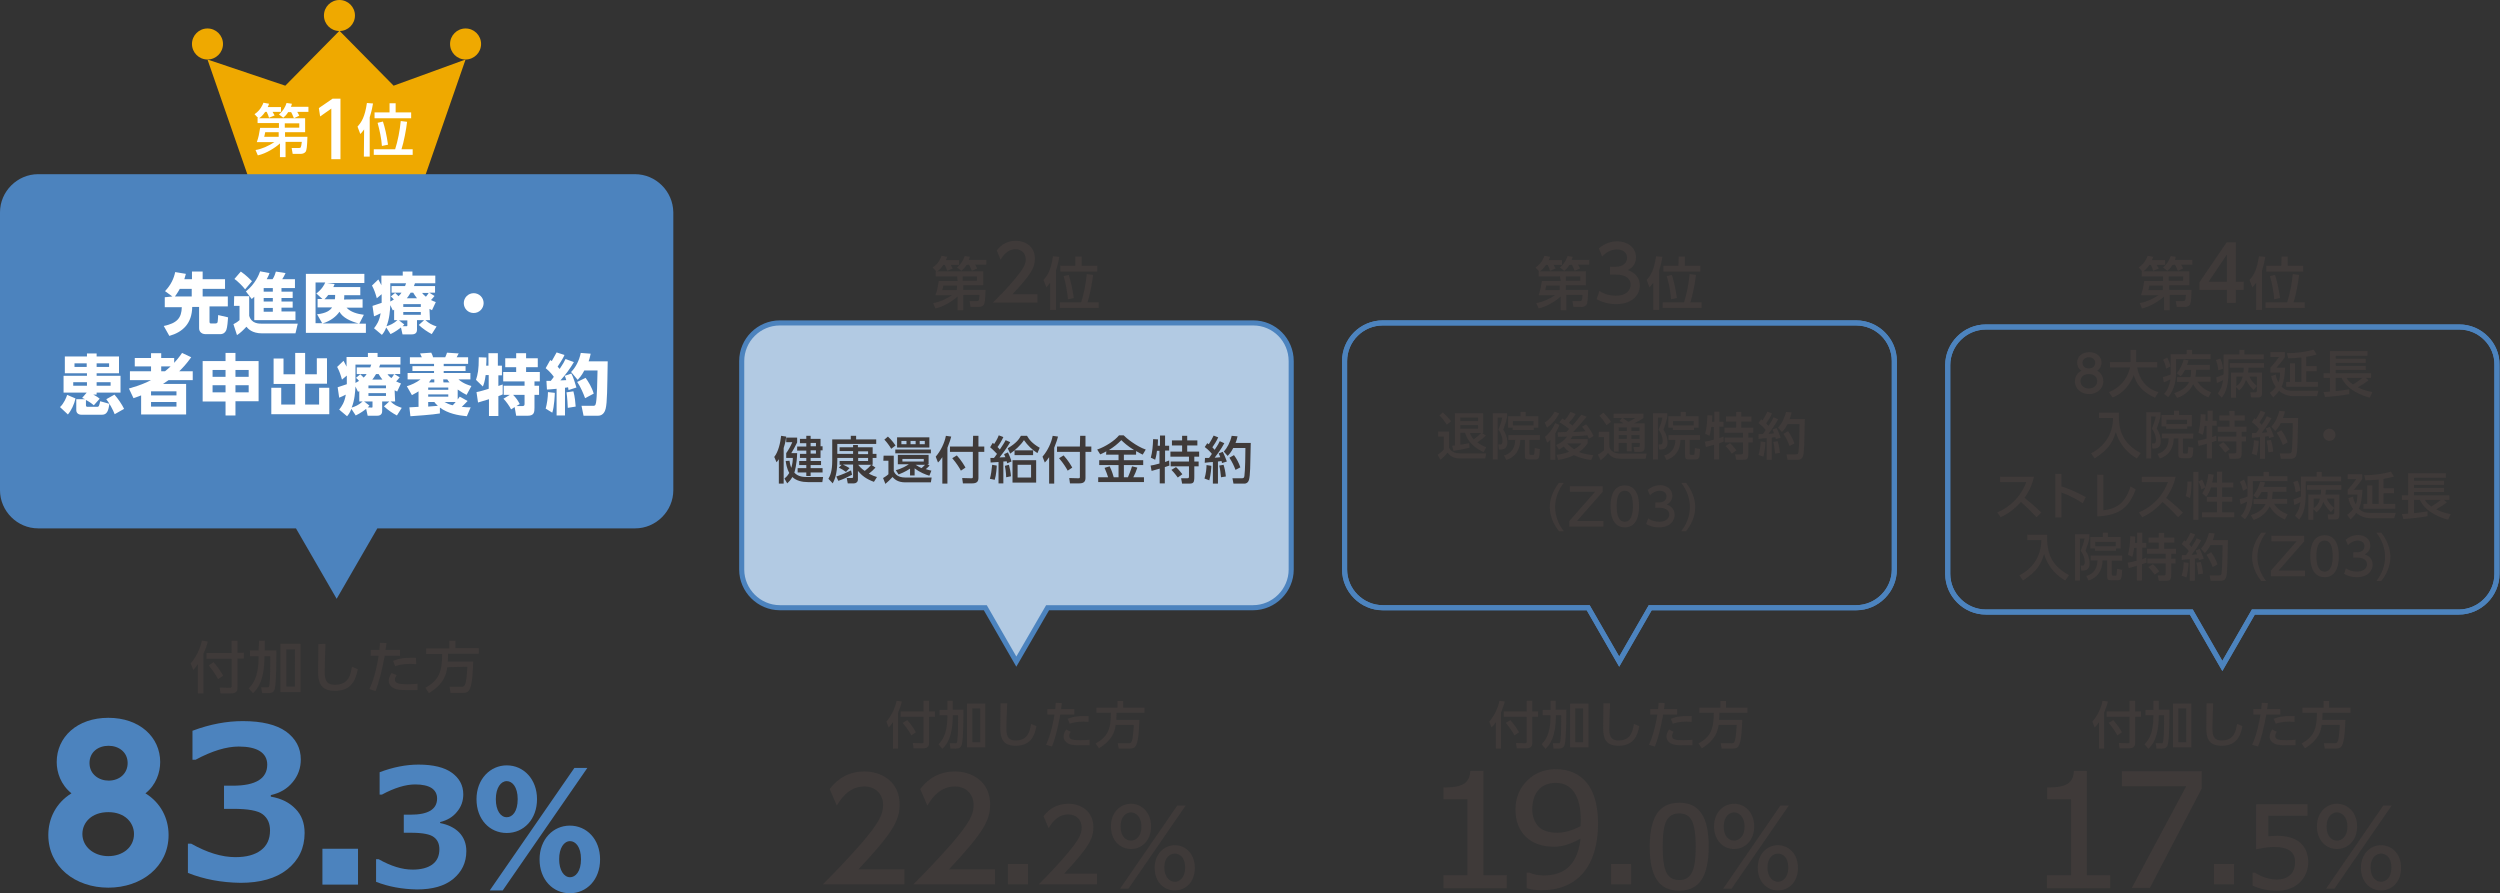 <?xml version="1.0" encoding="utf-8"?>
<!-- Generator: Adobe Illustrator 27.9.3, SVG Export Plug-In . SVG Version: 9.03 Build 53313)  -->
<svg version="1.1" id="_レイアウト" xmlns="http://www.w3.org/2000/svg" xmlns:xlink="http://www.w3.org/1999/xlink" x="0px"
	 y="0px" width="983.2px" height="351.2px" viewBox="0 0 983.2 351.2" style="enable-background:new 0 0 983.2 351.2;"
	 xml:space="preserve">
<rect x="0" y="0" width="983.2" height="351.2" fill="#333333" stroke="none"/>
<style type="text/css">
	.st0{fill:#EFA900;}
	.st1{fill:#FFFFFF;}
	.st2{fill:#4C83BE;}
	.st3{fill:#3F3A39;}
	.st4{fill:#B2CAE3;}
	.st5{fill:none;stroke:#4C83BE;stroke-width:2;stroke-miterlimit:10;}
	.st6{fill:none;}
</style>
<g>
	<g>
		<g>
			<polygon class="st0" points="183.1,23.4 154.8,33.7 133.5,12.1 112.2,33.7 81.6,23.4 97.5,69.2 167.2,69.2 			"/>
			<circle class="st0" cx="81.6" cy="17.3" r="6.1"/>
			<circle class="st0" cx="183.1" cy="17.3" r="6.1"/>
			<circle class="st0" cx="133.5" cy="6.1" r="6.1"/>
		</g>
		<g>
			<path class="st1" d="M109.7,48.4h-8.4v-2h0.2l-1.4-1.5c2.3-1.5,3.2-3.7,3.5-4.5l2.2,0.4c-0.2,0.5-0.2,0.8-0.5,1.3h5.2V44h-3.3
				c0.2,0.4,0.6,1,0.8,1.4l-2.2,0.9c-0.1-0.4-0.5-1.5-0.9-2.3h-0.6c-1.1,1.6-1.9,2.2-2.4,2.5h18.1V52h-7.9v1.8h8.8
				c-0.1,3.8-0.3,5.3-0.7,5.9c-0.6,0.7-1.4,0.8-1.8,0.8h-3.3l-0.4-2.3h2.8c0.8,0,0.9,0,1.2-2.4h-6.4v6h-2.2v-5.4
				c-1.7,1.6-5.4,4-8.7,4.7l-0.9-2.1c2.5-0.4,5.1-1.6,7.4-3.1H101c0.7-2,0.9-3.1,1.3-5.6h7.4L109.7,48.4L109.7,48.4z M109.7,52h-5.4
				c-0.1,0.4-0.2,1.2-0.4,1.8h5.7V52z M113.4,44c-0.8,1.3-1.4,1.8-2,2.3l-1.7-1.3c1.6-1.3,2.5-2.9,3-4.5l2.1,0.3
				c-0.1,0.5-0.2,0.8-0.4,1.2h6.9V44h-4.4c0.1,0.1,0.5,0.9,0.8,1.5l-2.1,1c-0.7-1.7-0.8-1.8-1.1-2.4H113.4L113.4,44z M112,50.2h5.7
				v-1.7H112V50.2z"/>
			<path class="st1" d="M130.8,38.8h3.1v23.8h-3.6V42.7l-4.4,3.1l-0.5-3.3L130.8,38.8L130.8,38.8z"/>
			<path class="st1" d="M143.2,50.9c-0.7,1-1.1,1.4-1.5,1.8l-1.1-2.9c1.6-1.8,2.9-3.8,3.7-9.3l2.4,0.2c-0.2,1.2-0.5,2.9-1.3,5.4
				v15.5h-2.3L143.2,50.9L143.2,50.9z M155.4,58.7c1-3,1.9-7.6,2.2-11.1l2.5,0.3c-0.3,2.8-1.3,8.1-2.2,10.8h4.4v2.2h-15.3v-2.2
				H155.4L155.4,58.7z M153.2,40.6h2.4v3.6h6.1v2.3h-14.4v-2.3h5.9V40.6z M150.2,57.4c-0.2-2.9-0.9-6.2-1.7-9.1l2.1-0.5
				c0.8,2.5,1.4,5,2,9.1L150.2,57.4L150.2,57.4z"/>
		</g>
	</g>
	<path class="st2" d="M249.7,68.5H15c-8.2,0-15,6.8-15,15v109.3c0,8.2,6.8,15,15,15h101.4l16,27.7l16-27.7h101.4c8.2,0,15-6.8,15-15
		V83.5C264.7,75.2,257.9,68.5,249.7,68.5L249.7,68.5z"/>
	<g>
		<path class="st1" d="M67.8,116.6l-2.9-2.1c2.4-2.5,3.5-5.1,4-7.5l4.2,0.7c-0.2,0.6-0.3,1.1-0.6,2.1h3v-3h4.2v3h8.8v3.8h-8.8v3h9.9
			v3.9h-7.2v6c0,0.7,0.3,0.7,0.6,0.7h1.8c0.6,0,0.8-0.4,0.8-0.7c0-0.2,0.2-1.4,0.2-2.6l3.9,0.9c-0.1,1.4-0.3,4-0.7,5
			c-0.7,1.6-2,1.6-2.2,1.6h-6.2c-0.8,0-2.3-0.6-2.3-2.3v-8.4h-2.7c-0.1,6.5-3.7,9.9-9,11.4l-2.2-3.9c5.2-1.1,7-3.1,7.1-7.4h-6.7
			v-3.9L67.8,116.6L67.8,116.6z M75.4,116.6v-3h-4.7c-0.8,1.5-1.5,2.4-1.9,3H75.4z"/>
		<path class="st1" d="M92.1,116.5h5.9v7.7c0.9,3.1,3.7,3.1,5.2,3.1h13.9l-0.9,3.8h-13.1c-4,0-5.5-1.8-6.2-2.6
			c-1.1,1.2-2.3,2.4-3.7,3.3l-1.4-4.3c1.2-0.6,1.7-1,2.4-1.6v-5.6h-2.2L92.1,116.5L92.1,116.5z M94.7,106.8c2.1,1.4,3.9,3.3,4.4,3.8
			l-2.7,3.2c-0.9-1.2-2.8-3.1-4.2-4.1L94.7,106.8L94.7,106.8z M100,116.7c-0.3,0.3-0.5,0.4-1,0.9l-2.3-3c3.7-2.9,5.2-6.7,5.6-7.9
			l3.7,0.7c-0.2,0.6-0.5,1.3-1.1,2.4h2.3c0.7-1,1.1-2.3,1.3-3l3.8,0.6c-0.5,1-0.7,1.5-1.3,2.4h5v3.5h-5.3v1.4h4.4v2.5h-4.4v1.4h4.4
			v2.4h-4.4v1.5h5.5v3.4H100L100,116.7L100,116.7z M103.7,113.3v1.4h3.6v-1.4H103.7z M103.7,117.2v1.4h3.6v-1.4H103.7z M103.7,121.1
			v1.5h3.6v-1.5H103.7z"/>
		<path class="st1" d="M142.6,117.7v3.3h-6.3c1.5,1.7,4.3,2.5,6.8,2.8l-1.8,3.5h2.6v3.6h-23.6v-23.2h23v3.6h-14.7l3,0.4
			c-0.2,0.5-0.3,0.8-0.5,1.2h10.6v3.2h-6.3c0,0.6,0,1-0.1,1.7L142.6,117.7L142.6,117.7z M124.9,120.9v-3.3h1.9l-2.4-2.2
			c2.2-1.6,3.2-3.5,3.5-4.3h-3.8v16h2.6l-2-3.5c3.6-0.4,5.1-1.5,5.9-2.7H124.9L124.9,120.9z M141,127.2c-3-0.8-6.2-2.2-7.5-4.6
			c-1.2,1.8-3.4,3.6-6.6,4.6H141z M131.7,117.7c0.1-0.6,0.1-1.1,0.1-1.7h-2.7c-0.6,0.8-1,1.2-1.5,1.7H131.7L131.7,117.7z"/>
		<path class="st1" d="M169.1,125.9h-1.8c1.5,1.3,2.4,1.8,4.4,2.5l-1.9,3c-1.7-0.9-3.5-2.1-5.1-3.6l2.1-1.9h-2.8v3.8
			c0,1.8-1.6,1.8-2.1,1.8h-3.6l-0.6-2.7c-0.5,0.4-2.2,1.7-4.1,2.6l-1.7-2.6c-0.6,1.5-1.1,2.2-1.7,2.9l-3.1-2.6
			c1-1.3,2.1-2.8,2.6-5.9c-1.2,0.6-1.4,0.7-2.6,1.2l-0.6-4.1c0.9-0.3,1.9-0.6,3.6-1.2v-3.4l-1.9,1.6c-0.6-2.1-1-3.3-1.9-5l2.5-2.4
			c0.4,0.8,0.8,1.4,1.2,2.3v-3.8h8.4v-1.6h3.8v1.6h9v3h-8c-0.2,0.5-0.2,0.6-0.4,1.1h8.3v2.6h-2.3l2.1,1.3c-0.4,0.5-0.9,1.1-1.4,1.6
			c0.8,0.4,1.3,0.6,1.9,0.8l-1.5,3.2c-0.5-0.3-0.6-0.3-1-0.5L169.1,125.9L169.1,125.9z M155,121.8c-0.2,0.1-0.2,0.1-0.5,0.3l-1-2.1
			c-0.1,1.9-0.3,5.4-1.5,8.3c1.3-0.4,2.8-1,4.3-2.4H155C155,125.9,155,121.8,155,121.8z M155.4,115.2c0.6,0.5,1.2,1.2,1.3,1.3
			c0.5-0.4,0.8-0.8,1.2-1.4H154v-2.6h5.3c0.1-0.3,0.2-0.6,0.4-1.1h-6.2v7.2c0.7-0.4,1.1-0.6,1.4-0.8c-0.5-0.6-0.7-0.8-1.2-1.2
			L155.4,115.2L155.4,115.2z M159.8,128.3c0.4,0,0.4-0.1,0.4-0.5v-1.8h-3.3l2.1,1.6c-0.3,0.4-0.4,0.4-0.7,0.7H159.8L159.8,128.3z
			 M158.6,119.6v1.1h6.9v-1.1H158.6z M158.6,122.7v1.1h6.9v-1.1H158.6z M164,117.3c-0.7-0.9-1.1-1.5-1.5-2.2h-1
			c-0.7,1.2-1.1,1.7-1.5,2.2H164L164,117.3z M166,115.2c0.3,0.4,0.6,0.8,1.5,1.5c0.5-0.6,0.6-0.7,1.1-1.5H166L166,115.2z"/>
		<path class="st1" d="M190.2,119.2c0,2.1-1.7,3.9-3.9,3.9s-3.9-1.7-3.9-3.9s1.8-3.9,3.9-3.9S190.2,117,190.2,119.2z"/>
		<path class="st1" d="M23.6,160.1c1.6-1.5,2.5-3.8,2.8-4.8l3.3,1.4c-0.5,2.3-1.7,4.8-3,6.3L23.6,160.1L23.6,160.1z M34.1,154.4H25
			v-6.6h9.2v-1h-8.7v-6.6h8.7v-1.2H38v1.2h8.8v6.6H38v1h9.4v6.6H38v0.8h-1.3c1.4,0.7,1.9,1.1,2.5,1.6l-2.3,2.6
			c-0.7-0.6-1.3-1.1-3.1-2.1v2.1c0,0.5,0.3,0.6,0.7,0.6h3.7c0.7,0,0.8-0.4,1.2-2.2l3.6,1c-0.3,2.6-0.9,4.3-2.8,4.3h-8.2
			c-1.1,0-2-0.6-2-1.8v-4.3h3.5c-0.4-0.2-0.7-0.3-1.2-0.5L34.1,154.4L34.1,154.4z M28.8,150.3v1.4h5.4v-1.4H28.8z M29.3,142.9v1.4
			h4.8v-1.4H29.3z M38,142.9v1.4h4.9v-1.4H38z M38,150.3v1.4h5.5v-1.4H38z M45.1,162.9c-0.5-1.4-2.2-4.6-3.3-5.9l3.2-1.8
			c1.3,1.4,3,3.9,3.8,5.6L45.1,162.9z"/>
		<path class="st1" d="M75.2,140.5c-2,2.8-3.3,4.1-4.7,5.5h5.3v3.5h-9.5c-0.9,0.6-1.5,1-2.2,1.5h9.1v12H55.5v-7.5
			c-0.9,0.3-1.4,0.6-3,1.1l-1.8-3.8c4.9-1.4,6.9-2.4,8.7-3.3h-8.3V146h8.3v-1.9H53v-3.3h6.4v-1.9h4v1.9h5.1v1.9c1-1.1,1.8-2,3.1-3.9
			L75.2,140.5L75.2,140.5z M69.4,153.9h-10v1.6h10V153.9z M69.4,158.1h-10v1.8h10V158.1z M64.9,146c0.9-0.7,1.4-1.2,2.2-1.9h-3.7
			v1.9H64.9z"/>
		<path class="st1" d="M88.7,163.5v-5.6h-9V142h9v-3.2h3.9v3.2h9.1v15.8h-9.1v5.6H88.7z M83.6,145.5v2.7h5.1v-2.7H83.6z M83.6,151.5
			v2.8h5.1v-2.8H83.6z M97.8,145.5h-5.2v2.7h5.2V145.5z M97.8,151.5h-5.2v2.8h5.2V151.5z"/>
		<path class="st1" d="M111.5,140.9v6.3h4.6v-8.4h3.9v8.4h4.6v-6.3h4v10H120v8.2h5.5v-6.6h4v10.4h-22.8v-10.4h3.9v6.6h5.5V151h-8.5
			v-10H111.5L111.5,140.9z"/>
		<path class="st1" d="M155.4,157.9h-1.8c1.5,1.4,2.4,1.8,4.4,2.5l-1.9,3c-1.7-0.9-3.5-2.1-5.1-3.6l2.1-1.9h-2.8v3.8
			c0,1.8-1.6,1.8-2.1,1.8h-3.6l-0.6-2.7c-0.5,0.4-2.2,1.7-4.1,2.6l-1.7-2.6c-0.6,1.5-1.1,2.2-1.7,2.9l-3.1-2.6
			c1-1.3,2.1-2.8,2.6-5.9c-1.2,0.6-1.4,0.7-2.6,1.2l-0.6-4.1c0.9-0.3,1.9-0.6,3.6-1.2v-3.4l-1.9,1.6c-0.6-2.1-1-3.3-1.9-5l2.5-2.4
			c0.4,0.8,0.8,1.4,1.2,2.3v-3.8h8.4v-1.6h3.8v1.6h9v3h-8c-0.2,0.5-0.2,0.6-0.4,1.1h8.3v2.6h-2.3l2.1,1.3c-0.4,0.5-0.9,1.1-1.4,1.6
			c0.8,0.4,1.3,0.6,1.9,0.8l-1.5,3.2c-0.5-0.3-0.6-0.3-1-0.5L155.4,157.9L155.4,157.9z M141.3,153.8c-0.2,0.1-0.2,0.1-0.5,0.3
			l-1-2.1c-0.1,1.9-0.3,5.4-1.5,8.3c1.3-0.4,2.8-1,4.3-2.4h-1.3V153.8L141.3,153.8z M141.7,147.2c0.6,0.5,1.2,1.2,1.3,1.3
			c0.5-0.4,0.8-0.8,1.2-1.4h-3.9v-2.6h5.3c0.1-0.3,0.2-0.6,0.4-1.1h-6.2v7.2c0.7-0.4,1.1-0.6,1.4-0.8c-0.5-0.6-0.7-0.8-1.2-1.2
			L141.7,147.2L141.7,147.2z M146.1,160.3c0.4,0,0.4-0.1,0.4-0.5v-1.9h-3.3l2.1,1.6c-0.3,0.4-0.4,0.4-0.7,0.7L146.1,160.3
			L146.1,160.3z M144.9,151.6v1.1h6.9v-1.1H144.9z M144.9,154.6v1.1h6.9v-1.1H144.9z M150.4,149.3c-0.7-0.9-1.1-1.5-1.5-2.2h-1
			c-0.7,1.2-1.1,1.7-1.5,2.2H150.4L150.4,149.3z M152.4,147.2c0.3,0.4,0.6,0.8,1.5,1.5c0.5-0.6,0.6-0.6,1.1-1.5H152.4L152.4,147.2z"
			/>
		<path class="st1" d="M164.6,153.9c-1,0.7-1.8,1-2.6,1.5l-2-3.5c1.7-0.5,3.7-1.4,5.4-2.7h-5.1v-2.5h10.4v-0.8h-8.5V144h8.5v-0.9
			h-9.5v-2.6h4.7c-0.1-0.2-0.5-1-0.7-1.5l4.4-0.3c0.3,0.6,0.6,1.2,0.7,1.8h4.8c0.3-0.6,0.5-1.2,0.7-1.8l4.6,0.3
			c-0.1,0.2-0.6,1.2-0.8,1.5h4.5v2.6h-9.6v0.9h8.6v1.9h-8.6v0.8H185v2.5h-4.7c1.9,1.7,4.3,2.4,5.1,2.6l-1.9,3.5
			c-0.8-0.4-1.9-1-3.5-2.1v3.9c0.4-0.5,0.5-0.7,0.8-1.1l3.1,1.7c-1.2,1.2-1.5,1.6-2.3,2.3c1.6,0.2,2.6,0.2,3.5,0.2l-1.5,3.5
			c-3.4-0.3-7.5-1.1-10.6-3.4v2.3c-2.6,0.5-10.2,1-11.6,1.1l-0.4-3.5c0.4,0,2.2-0.1,3.6-0.2L164.6,153.9L164.6,153.9z M168.4,152.4
			v0.9h7.9v-0.9H168.4z M168.4,155.1v0.9h7.9v-0.9H168.4z M168.4,158.1v1.8l3.8-0.3c-0.8-0.7-1-1-1.4-1.5L168.4,158.1L168.4,158.1z
			 M170.8,150.4v-1.2h-1.2c-0.3,0.5-0.6,0.7-0.9,1.2H170.8z M174.4,150.4h2.4c-0.4-0.4-0.6-0.7-0.9-1.2h-1.6L174.4,150.4
			L174.4,150.4z M174.8,158.1c0.8,0.4,1.6,0.9,3.2,1.3c0.2-0.2,0.5-0.4,1.2-1.3H174.8z"/>
		<path class="st1" d="M187.4,154.2c1.3-0.2,3.8-1,4.8-1.3v-5.4h-1.2c-0.3,2.5-0.8,3.8-1.1,4.5l-2.7-2.6c0.7-2.2,1.1-3.9,1.1-8.9
			l3,0.1c0,1.1,0,2.2-0.1,3.2h0.9v-4.9h3.7v4.9h1.6v3.8H196v4.2c0.3-0.1,1.5-0.5,1.7-0.6v3.9c-0.4,0.2-0.6,0.3-1.7,0.7v7.8h-3.7V157
			c-1.2,0.4-3.2,1-4.3,1.3L187.4,154.2L187.4,154.2z M200.5,155.3h-2.4v-3.6h8.2V150h-8.4v-3.7h5.1v-1.9h-4.3v-3.5h4.3v-2h3.9v2h4.6
			v3.5h-4.6v1.9h5.4v3.7h-2.1v1.7h1.8v3.6h-1.8v5c0,1.8-0.1,3.2-2.7,3.2H203l-0.6-3.4L201,161c-0.5-1.1-2-3.2-3-4.2L200.5,155.3
			L200.5,155.3z M203.1,159.7h2.4c0.8,0,0.8-0.5,0.8-1v-3.4h-4.5c1.1,1.1,1.9,2.2,2.6,3.6L203.1,159.7L203.1,159.7z"/>
		<path class="st1" d="M218.2,154.5c0,0.6-0.2,5.4-1,7.8l-2.6-1.6c0.5-1.8,0.9-4.4,0.9-6.5L218.2,154.5L218.2,154.5z M214.9,149.8
			c0.8,0,1.2,0,1.7,0c0.8-1,1-1.3,1.2-1.6c-0.2-0.3-1.4-2-3.2-3.4l1.8-3.2c0.3,0.2,0.4,0.3,0.6,0.4c0.8-1.4,1.1-2,1.9-3.4l3.1,1
			c-0.3,0.7-0.7,1.6-2.7,4.6c0.2,0.2,0.4,0.5,0.8,0.9c1.3-1.9,1.9-3,2.3-3.9l3.3,1.2c-1.5,2.6-3.3,5-5.3,7.2c0.3,0,1.9-0.1,2.3-0.1
			c-0.3-1.1-0.4-1.2-0.6-1.7l2.6-0.9c0.7,1.2,1.6,4.1,2,5.5l-3.1,1c-0.1-0.5-0.1-0.7-0.2-1.1c-0.3,0.1-0.5,0.1-1.2,0.2v10.9h-3.3
			v-10.5c-2.3,0.2-2.9,0.3-3.8,0.3L214.9,149.8L214.9,149.8z M225.5,153.9c0.6,2.1,0.8,4.6,0.9,6l-3.1,0.5c0-0.5-0.2-4.3-0.5-6.1
			L225.5,153.9L225.5,153.9z M232.3,139.1c-0.2,0.8-0.3,1.6-0.8,3h7.5c-0.2,10.9-0.2,16.2-0.8,18.6c-0.2,0.9-0.9,2.8-3,2.8h-5.7
			l-0.8-3.9h4.5c0.6,0,1,0,1.2-1.2c0.4-2.1,0.5-8.5,0.6-12.7h-5.2c-1.1,2.1-1.9,2.9-2.6,3.7l-2.6-3.1c1.7-1.7,3.2-4.4,3.8-7.5
			L232.3,139.1L232.3,139.1z M230.3,148.6c1.1,1.5,2.5,3.8,3.2,6.2l-3.4,1.8c-0.5-1.4-1.7-4.4-3.1-6.4L230.3,148.6L230.3,148.6z"/>
	</g>
	<g>
		<path class="st3" d="M77.8,261.2c-0.9,1.3-1.3,1.8-1.8,2.3l-1-2.6c2.2-2.5,3.8-6,4.4-9l2.3,0.4c-0.2,0.9-0.6,2.4-1.7,4.8v15.6
			h-2.2V261.2L77.8,261.2z M91.1,252h2.3v4.7h2.5v2.3h-2.5v11.4c0,1.6-0.7,2.3-2.6,2.3h-4.1l-0.3-2.3l4.1,0.1c0.5,0,0.6-0.4,0.6-0.6
			v-10.8h-9.9v-2.3h9.9L91.1,252L91.1,252z M84,260.4c1.9,2.2,3.2,4.3,3.8,5.3l-2,1.4c-0.5-0.9-1.8-3.1-3.7-5.4L84,260.4L84,260.4z"
			/>
		<path class="st3" d="M101.9,252h2.2v3.8h4.6c0,3.1,0,12.1-0.6,14.9c-0.3,1.7-1.5,1.9-2.7,1.9h-2.3l-0.4-2.3h2.4
			c0.6,0,0.8-0.1,0.9-1.5c0.3-2.3,0.3-6.7,0.3-10.7h-2.3c0,9.6-2.7,12.9-4.5,14.5l-1.7-1.9c1.4-1.4,3.9-4,3.9-12.2v-0.4h-3.4v-2.3
			h3.4L101.9,252L101.9,252z M118.2,253.2v19h-7.9v-19H118.2z M116,255.4h-3.4V270h3.4V255.4z"/>
		<path class="st3" d="M128,253.2c-0.2,4.7-0.3,9.6-0.3,10.8c0,2.7,0.2,5.3,4,5.3c5.5,0,6.2-4,6.7-7.1l2.3,1c-0.8,4.1-2.4,8.5-9,8.5
			c-6,0-6.6-3.8-6.6-7.7c0-1.7,0.1-9.2,0.1-10.7L128,253.2L128,253.2z"/>
		<path class="st3" d="M145.3,271c2.1-4.4,3.3-10.7,3.6-13.1h-3.1v-2.3h3.4c0.1-1.5,0.2-1.8,0.2-2.8l2.6,0.1
			c-0.1,1.4-0.2,1.8-0.4,2.7h5.7v2.3h-6c-1.1,6-2.4,10.9-3.6,13.9L145.3,271z M156,265.5c-0.3,0.5-0.7,1.1-0.7,1.8
			c0,1.6,2.1,1.8,4.8,1.8c0.7,0,2.7,0,4.1-0.2l0,2.5c-1.4,0-2.8,0-4.2,0c-2.9,0-4.2-0.2-5.3-0.8c-1-0.5-1.8-1.6-1.8-2.9
			s0.7-2.4,1.1-3L156,265.5L156,265.5z M163.7,261.2c-0.6,0-1.3-0.1-2.4-0.1c-2.7,0-4.4,0.4-5.9,0.9l-0.8-2.1c2.2-0.9,4.1-1.3,9-1.2
			L163.7,261.2L163.7,261.2z"/>
		<path class="st3" d="M175.9,262.4c-0.4,2.7-1.1,6.4-7.2,10.2l-1.4-2.1c5.1-2.9,6.6-6,6.6-13.3h-6.3v-2.2h9.1V252h2.4v2.9h9.2v2.2
			h-12.1c0,0.8,0,1.6-0.1,3.1h10c-0.1,2.1-0.2,8.3-1.3,10.7c-0.6,1.2-1.2,1.6-2.8,1.6h-4.8l-0.4-2.4h4.8c0.4,0,1,0,1.4-1.2
			c0.1-0.3,0.6-1.9,0.8-6.7L175.9,262.4L175.9,262.4z"/>
	</g>
	<path class="st2" d="M66.3,328.4c0,12.5-10.7,20.7-23.7,20.7S19,340.9,19,328.4c0-6.6,3.1-12.7,9.1-16.4c-4.2-3.4-5.8-8.2-5.8-12.3
		c0-9.8,8-17.4,20.3-17.4S63,289.9,63,299.7c0,4.1-1.6,9-5.8,12.3C63.2,315.7,66.3,321.8,66.3,328.4z M52.7,328
		c0-4.4-3.5-8.6-10.1-8.6s-10.2,4.1-10.2,8.6c0,5,4.5,8.7,10.2,8.7S52.7,333.2,52.7,328z M50.2,300.1c0-4.3-3.5-6.8-7.5-6.8
		s-7.5,2.4-7.5,6.8s3.7,6.9,7.5,6.9C47.1,307,50.2,304.1,50.2,300.1z"/>
	<path class="st2" d="M140.8,333.8v14.1h-14v-14.1H140.8z"/>
	<path class="st2" d="M199.3,301c6.6,0,11.9,5.4,11.9,13.3s-5.2,13.3-11.9,13.3s-11.9-5.3-11.9-13.3S192.9,301,199.3,301z
		 M225.9,302h5.1l-33.3,48.2h-5.1L225.9,302z M199.3,321.4c2.2,0,4.3-2.2,4.3-7.1s-2.2-7.1-4.3-7.1c-2.3,0-4.3,2.6-4.3,7.1
		S196.9,321.4,199.3,321.4z M224.1,324.7c6.6,0,11.9,5.3,11.9,13.3s-5.3,13.3-11.9,13.3s-11.9-5.3-11.9-13.3
		S217.6,324.7,224.1,324.7z M224.2,345c2.1,0,4.3-2.2,4.3-7.1s-2.2-7.1-4.3-7.1c-2.4,0-4.3,2.7-4.3,7.1S221.8,345,224.2,345z"/>
	<g>
		<path class="st3" d="M351.2,284c-0.8,1.2-1.2,1.6-1.7,2.1l-0.9-2.3c2-2.3,3.5-5.5,4-8.2l2.1,0.3c-0.2,0.8-0.6,2.2-1.5,4.4v14.1h-2
			V284L351.2,284z M363.3,275.6h2.1v4.2h2.3v2.1h-2.3v10.3c0,1.4-0.7,2.1-2.4,2.1h-3.7l-0.3-2.1l3.7,0.1c0.5,0,0.5-0.3,0.5-0.6v-9.8
			h-9v-2.1h9V275.6z M356.8,283.2c1.8,2,2.9,3.9,3.4,4.8l-1.8,1.2c-0.4-0.8-1.6-2.8-3.4-4.9L356.8,283.2L356.8,283.2z"/>
		<path class="st3" d="M372.7,275.6h2v3.5h4.2c0,2.8,0,11-0.6,13.5c-0.3,1.6-1.4,1.8-2.4,1.8h-2.1l-0.3-2.1h2.2
			c0.6,0,0.7-0.1,0.8-1.3c0.3-2.1,0.3-6.1,0.3-9.7h-2.1c0,8.8-2.5,11.7-4.1,13.2l-1.5-1.8c1.2-1.3,3.5-3.6,3.5-11.1v-0.3h-3.1v-2.1
			h3.1V275.6L372.7,275.6z M387.5,276.7v17.2h-7.2v-17.2H387.5z M385.5,278.6h-3.1v13.3h3.1V278.6z"/>
		<path class="st3" d="M396.1,276.6c-0.2,4.2-0.3,8.7-0.3,9.8c0,2.4,0.2,4.8,3.6,4.8c5,0,5.6-3.7,6.1-6.5l2.1,0.9
			c-0.7,3.7-2.2,7.7-8.2,7.7c-5.4,0-6-3.5-6-7c0-1.5,0.1-8.3,0.1-9.7L396.1,276.6L396.1,276.6z"/>
		<path class="st3" d="M411.4,292.9c1.9-4,3-9.7,3.3-11.9h-2.8v-2.1h3.1c0.1-1.4,0.2-1.7,0.2-2.5l2.4,0.1c-0.1,1.2-0.2,1.6-0.3,2.4
			h5.2v2.1h-5.5c-1,5.4-2.1,9.9-3.3,12.6L411.4,292.9z M421.1,287.8c-0.3,0.4-0.6,1-0.6,1.7c0,1.5,1.9,1.6,4.3,1.6
			c0.6,0,2.4,0,3.7-0.2l0,2.2c-1.3,0-2.5,0-3.8,0c-2.6,0-3.8-0.2-4.8-0.8c-0.9-0.5-1.6-1.4-1.6-2.6s0.6-2.2,1-2.8L421.1,287.8
			L421.1,287.8z M428.1,283.9c-0.6,0-1.2-0.1-2.1-0.1c-2.5,0-4,0.4-5.3,0.8l-0.8-1.9c2-0.8,3.7-1.2,8.2-1.1L428.1,283.9L428.1,283.9
			z"/>
		<path class="st3" d="M438.8,285c-0.4,2.5-1,5.8-6.6,9.3l-1.3-1.9c4.6-2.6,6-5.4,6-12.1h-5.7v-2h8.3v-2.6h2.2v2.6h8.4v2h-11
			c0,0.7,0,1.5-0.1,2.8h9.1c-0.1,1.9-0.2,7.6-1.2,9.8c-0.5,1.1-1.1,1.5-2.6,1.5H440l-0.4-2.1h4.4c0.4,0,0.9,0,1.2-1.1
			c0.1-0.3,0.5-1.8,0.7-6.1H438.8L438.8,285z"/>
	</g>
	<path class="st3" d="M376.4,108.7H368v-2h0.2l-1.4-1.5c2.3-1.5,3.2-3.7,3.5-4.6l2.2,0.4c-0.2,0.5-0.2,0.8-0.5,1.3h5.2v1.9h-3.3
		c0.2,0.4,0.6,1,0.8,1.4l-2.2,0.9c-0.1-0.4-0.5-1.5-0.9-2.3h-0.6c-1.1,1.6-1.9,2.2-2.4,2.5h18.1v5.5h-7.9v1.8h8.8
		c-0.1,3.8-0.3,5.3-0.7,5.9c-0.6,0.7-1.4,0.8-1.9,0.8h-3.3l-0.4-2.3h2.8c0.8,0,1,0,1.1-2.4h-6.4v6h-2.2v-5.4c-1.7,1.6-5.4,4-8.7,4.7
		l-0.9-2.1c2.5-0.4,5.1-1.6,7.4-3.1h-6.5c0.7-2,0.9-3.1,1.3-5.6h7.4L376.4,108.7L376.4,108.7z M376.4,112.3H371
		c-0.1,0.4-0.2,1.2-0.4,1.8h5.7L376.4,112.3L376.4,112.3z M380.1,104.2c-0.8,1.3-1.4,1.8-2,2.3l-1.7-1.3c1.5-1.3,2.5-2.9,3-4.5
		l2,0.3c-0.1,0.5-0.2,0.8-0.4,1.2h6.9v1.9h-4.4c0.1,0.1,0.5,0.9,0.8,1.5l-2.1,0.9c-0.7-1.7-0.8-1.8-1.1-2.4L380.1,104.2L380.1,104.2
		z M378.6,110.4h5.6v-1.7h-5.6V110.4z"/>
	<path class="st3" d="M408,115.8v3.2h-17.5c2.6-2.6,5.4-5.4,8.4-9c3.6-4.3,4.5-6,4.5-8c0-2.3-1.6-4-4-4c-3.5,0-5.3,3.2-5.9,4.1
		l-1.5-3.6c1.9-2.5,4.4-3.8,7.5-3.8c3.4,0,7.5,1.9,7.5,7.1c0,3.4-1.4,6-8.8,13.9H408z"/>
	<path class="st3" d="M413,111.2c-0.7,0.9-1.1,1.4-1.5,1.8l-1.1-2.9c1.6-1.8,2.9-3.8,3.7-9.3l2.5,0.2c-0.2,1.2-0.5,2.9-1.3,5.4v15.5
		H413V111.2L413,111.2z M425.2,118.9c1-3,1.9-7.6,2.2-11.1l2.5,0.3c-0.3,2.8-1.3,8.1-2.2,10.8h4.4v2.2h-15.3v-2.2H425.2L425.2,118.9
		z M423,100.9h2.4v3.6h6.1v2.3h-14.5v-2.3h5.9V100.9z M420,117.7c-0.2-2.9-0.9-6.2-1.7-9.1l2-0.5c0.8,2.5,1.4,5,2,9.1L420,117.7
		L420,117.7z"/>
	<path class="st3" d="M391.3,341.9v5.9h-32.1c4.8-4.8,9.8-10,15.5-16.5c6.6-7.8,8.2-11,8.2-14.7c0-4.3-3-7.3-7.4-7.3
		c-6.5,0-9.7,5.8-10.8,7.5l-2.8-6.5c3.4-4.5,8-6.9,13.7-6.9c6.2,0,13.8,3.6,13.8,13c0,6.2-2.6,11-16.2,25.5H391.3L391.3,341.9z"/>
	<path class="st3" d="M355.7,341.9v5.9h-32.1c4.8-4.8,9.8-10,15.5-16.5c6.6-7.8,8.2-11,8.2-14.7c0-4.3-3-7.3-7.4-7.3
		c-6.5,0-9.7,5.8-10.8,7.5l-2.8-6.5c3.4-4.5,8-6.9,13.7-6.9c6.2,0,13.8,3.6,13.8,13c0,6.2-2.6,11-16.2,25.5H355.7L355.7,341.9z"/>
	<path class="st3" d="M404.3,339.8v8h-7.9v-8H404.3z"/>
	<path class="st3" d="M444.8,316.1c4.2,0,7.9,3.4,7.9,8.9s-3.6,8.9-7.9,8.9s-7.9-3.4-7.9-8.9S440.6,316.1,444.8,316.1z M463,316.8
		h3.3l-22.5,32.7h-3.3L463,316.8z M444.8,330.6c1.7,0,4.1-1.4,4.1-5.5s-2.4-5.6-4.1-5.6c-1.8,0-4.1,1.5-4.1,5.6
		S443,330.6,444.8,330.6z M462,332.4c4.2,0,7.9,3.3,7.9,8.9s-3.6,8.9-7.9,8.9s-7.9-3.4-7.9-8.9S457.9,332.4,462,332.4z M462,346.8
		c1.7,0,4.1-1.4,4.1-5.6s-2.3-5.5-4.1-5.5s-4.1,1.5-4.1,5.5S460.3,346.8,462,346.8z"/>
	<path class="st4" d="M492.9,127H306.7c-8.2,0-15,6.7-15,15V224c0,8.2,6.8,15,15,15h80.8l12.2,21.2L412,239h80.8c8.2,0,15-6.8,15-15
		V142C507.8,133.7,501.1,127,492.9,127L492.9,127z"/>
	<path class="st5" d="M492.9,127H306.7c-8.2,0-15,6.7-15,15V224c0,8.2,6.8,15,15,15h80.8l12.2,21.2L412,239h80.8c8.2,0,15-6.8,15-15
		V142C507.8,133.7,501.1,127,492.9,127L492.9,127z"/>
	<g>
		<path class="st3" d="M588.3,284c-0.8,1.2-1.2,1.6-1.7,2.1l-0.9-2.3c2-2.3,3.5-5.5,4-8.2l2.1,0.3c-0.2,0.8-0.6,2.2-1.5,4.4v14.1h-2
			L588.3,284L588.3,284z M600.5,275.6h2.1v4.2h2.3v2.1h-2.3v10.3c0,1.4-0.7,2.1-2.4,2.1h-3.7l-0.3-2.1l3.7,0.1
			c0.5,0,0.5-0.3,0.5-0.6v-9.8h-9v-2.1h9V275.6z M594,283.2c1.8,2,2.9,3.9,3.4,4.8l-1.8,1.2c-0.4-0.8-1.6-2.8-3.4-4.9L594,283.2
			L594,283.2z"/>
		<path class="st3" d="M609.8,275.6h2v3.5h4.2c0,2.8,0,11-0.6,13.5c-0.3,1.6-1.4,1.8-2.4,1.8H611l-0.3-2.1h2.2
			c0.6,0,0.7-0.1,0.8-1.3c0.3-2.1,0.3-6.1,0.3-9.7h-2.1c0,8.8-2.5,11.7-4.1,13.2l-1.5-1.8c1.2-1.3,3.5-3.6,3.5-11.1v-0.3h-3.1v-2.1
			h3.1V275.6L609.8,275.6z M624.7,276.7v17.2h-7.2v-17.2H624.7z M622.6,278.6h-3.1v13.3h3.1V278.6z"/>
		<path class="st3" d="M633.2,276.6c-0.2,4.2-0.3,8.7-0.3,9.8c0,2.4,0.2,4.8,3.6,4.8c5,0,5.6-3.7,6.1-6.5l2.1,0.9
			c-0.7,3.7-2.2,7.7-8.2,7.7c-5.4,0-6-3.5-6-7c0-1.5,0.1-8.3,0.1-9.7L633.2,276.6L633.2,276.6z"/>
		<path class="st3" d="M648.5,292.9c1.9-4,3-9.7,3.3-11.9h-2.8v-2.1h3.1c0.1-1.4,0.2-1.7,0.2-2.5l2.4,0.1c-0.1,1.2-0.2,1.6-0.3,2.4
			h5.2v2.1h-5.5c-1,5.4-2.1,9.9-3.3,12.6L648.5,292.9L648.5,292.9z M658.2,287.8c-0.3,0.4-0.6,1-0.6,1.7c0,1.5,1.9,1.6,4.3,1.6
			c0.6,0,2.4,0,3.7-0.2l0,2.2c-1.3,0-2.5,0-3.8,0c-2.6,0-3.8-0.2-4.8-0.8c-0.9-0.5-1.6-1.4-1.6-2.6s0.6-2.2,1-2.8L658.2,287.8
			L658.2,287.8z M665.3,283.9c-0.6,0-1.2-0.1-2.1-0.1c-2.5,0-4,0.4-5.3,0.8l-0.8-1.9c2-0.8,3.7-1.2,8.2-1.1L665.3,283.9L665.3,283.9
			z"/>
		<path class="st3" d="M675.9,285c-0.4,2.5-1,5.8-6.6,9.3l-1.3-1.9c4.6-2.6,6-5.4,6-12.1h-5.7v-2h8.3v-2.6h2.2v2.6h8.4v2h-11
			c0,0.7,0,1.5-0.1,2.8h9.1c-0.1,1.9-0.2,7.6-1.2,9.8c-0.5,1.1-1.1,1.5-2.6,1.5h-4.3l-0.4-2.1h4.4c0.4,0,0.9,0,1.2-1.1
			c0.1-0.3,0.5-1.8,0.7-6.1H675.9L675.9,285z"/>
	</g>
	<g>
		<path class="st3" d="M613.5,108.7h-8.4v-2h0.2l-1.4-1.5c2.3-1.5,3.2-3.7,3.5-4.6l2.2,0.4c-0.2,0.5-0.2,0.8-0.5,1.3h5.2v1.9H611
			c0.2,0.4,0.6,1,0.8,1.4l-2.2,0.9c-0.1-0.4-0.5-1.5-0.9-2.3H608c-1.1,1.6-1.9,2.2-2.4,2.5h18.1v5.5h-7.9v1.8h8.8
			c-0.1,3.8-0.3,5.3-0.7,5.9c-0.6,0.7-1.4,0.8-1.8,0.8h-3.3l-0.4-2.3h2.8c0.8,0,1,0,1.2-2.4h-6.4v6h-2.2v-5.4
			c-1.7,1.6-5.4,4-8.7,4.7l-0.9-2.1c2.5-0.4,5.1-1.6,7.4-3.1h-6.5c0.7-2,0.9-3.1,1.3-5.6h7.4L613.5,108.7L613.5,108.7z M613.5,112.3
			h-5.4c-0.1,0.4-0.2,1.2-0.4,1.8h5.7V112.3z M617.2,104.2c-0.8,1.3-1.4,1.8-2,2.3l-1.7-1.3c1.5-1.3,2.5-2.9,3-4.5l2,0.3
			c-0.1,0.5-0.2,0.8-0.4,1.2h6.9v1.9h-4.4c0.1,0.1,0.5,0.9,0.8,1.5l-2.1,0.9c-0.7-1.7-0.8-1.8-1.1-2.4L617.2,104.2L617.2,104.2z
			 M615.8,110.4h5.7v-1.7h-5.7V110.4z"/>
		<path class="st3" d="M629,114.4c1.9,1.3,4.2,1.9,6.5,1.9c4.3,0,5.8-2.3,5.8-4.4s-1.7-3.9-5.7-3.9h-2.4v-3.1h2.3
			c3.2,0,4.4-1.9,4.4-3.5c0-2.3-2-3.3-4-3.3c-2.2,0-4.3,1.1-5.8,2.8l-1.3-3.2c2.3-2,4.9-2.8,7.2-2.8c3.9,0,7.4,2.3,7.4,6.3
			c0,3.4-2.4,4.6-3.2,5c1.2,0.5,4.7,1.8,4.7,6.1c0,3.2-2.4,7.3-9.4,7.3c-3.1,0-5.4-0.8-7.6-1.9C628,117.6,629,114.4,629,114.4z"/>
		<path class="st3" d="M650.2,111.2c-0.7,0.9-1.1,1.4-1.5,1.8l-1.1-2.9c1.6-1.8,2.9-3.8,3.7-9.3l2.5,0.2c-0.2,1.2-0.5,2.9-1.3,5.4
			v15.5h-2.3L650.2,111.2L650.2,111.2z M662.3,118.9c1-3,1.9-7.6,2.2-11.1l2.5,0.3c-0.3,2.8-1.3,8.1-2.2,10.8h4.4v2.2h-15.3v-2.2
			H662.3L662.3,118.9z M660.2,100.9h2.4v3.6h6.1v2.3h-14.5v-2.3h5.9L660.2,100.9L660.2,100.9z M657.2,117.7
			c-0.2-2.9-0.8-6.2-1.7-9.1l2-0.5c0.8,2.5,1.4,5,2,9.1L657.2,117.7L657.2,117.7z"/>
	</g>
	<path class="st3" d="M431.4,343.6v4.2h-22.9c3.4-3.4,7-7.1,11-11.8c4.7-5.6,5.9-7.9,5.9-10.5c0-3.1-2.1-5.2-5.3-5.2
		c-4.6,0-6.9,4.1-7.7,5.4l-2-4.7c2.4-3.2,5.7-4.9,9.8-4.9c4.4,0,9.8,2.5,9.8,9.3c0,4.4-1.8,7.8-11.5,18.2H431.4L431.4,343.6z"/>
	<path class="st3" d="M641.5,339.8v8h-7.9v-8H641.5z"/>
	<path class="st3" d="M682,316.1c4.2,0,7.9,3.4,7.9,8.9s-3.6,8.9-7.9,8.9s-7.9-3.4-7.9-8.9S677.8,316.1,682,316.1z M700.2,316.8h3.3
		l-22.5,32.7h-3.3L700.2,316.8z M682,330.6c1.7,0,4.1-1.4,4.1-5.5s-2.4-5.6-4.1-5.6c-1.8,0-4.1,1.5-4.1,5.6S680.2,330.6,682,330.6z
		 M699.2,332.4c4.2,0,7.9,3.3,7.9,8.9s-3.6,8.9-7.9,8.9s-7.9-3.4-7.9-8.9S695,332.4,699.2,332.4z M699.2,346.8
		c1.7,0,4.1-1.4,4.1-5.6s-2.3-5.5-4.1-5.5s-4.1,1.5-4.1,5.5S697.5,346.8,699.2,346.8z"/>
	<g>
		<g>
			<path class="st5" d="M730,127H543.8c-8.2,0-15,6.7-15,15V224c0,8.2,6.8,15,15,15h80.8l12.2,21.2l12.2-21.2H730
				c8.2,0,15-6.8,15-15V142C745,133.7,738.2,127,730,127L730,127z"/>
			<path class="st5" d="M730,127H543.8c-8.2,0-15,6.7-15,15V224c0,8.2,6.8,15,15,15h80.8l12.2,21.2l12.2-21.2H730
				c8.2,0,15-6.8,15-15V142C745,133.7,738.2,127,730,127L730,127z"/>
		</g>
	</g>
	<g>
		<path class="st3" d="M825.5,284c-0.8,1.2-1.2,1.6-1.7,2.1l-0.9-2.3c2-2.3,3.5-5.5,4-8.2l2.1,0.3c-0.2,0.8-0.6,2.2-1.5,4.4v14.1h-2
			L825.5,284L825.5,284z M837.6,275.6h2.1v4.2h2.3v2.1h-2.3v10.3c0,1.4-0.7,2.1-2.4,2.1h-3.7l-0.3-2.1l3.7,0.1
			c0.5,0,0.5-0.3,0.5-0.6v-9.8h-9v-2.1h9V275.6z M831.1,283.2c1.8,2,2.9,3.9,3.4,4.8l-1.8,1.2c-0.4-0.8-1.6-2.8-3.4-4.9L831.1,283.2
			L831.1,283.2z"/>
		<path class="st3" d="M847,275.6h2v3.5h4.2c0,2.8,0,11-0.6,13.5c-0.3,1.6-1.4,1.8-2.4,1.8h-2.1l-0.3-2.1h2.2c0.6,0,0.7-0.1,0.8-1.3
			c0.3-2.1,0.3-6.1,0.3-9.7H849c0,8.8-2.5,11.7-4.1,13.2l-1.5-1.8c1.2-1.3,3.5-3.6,3.5-11.1v-0.3h-3.1v-2.1h3.1V275.6L847,275.6z
			 M861.8,276.7v17.2h-7.2v-17.2H861.8z M859.8,278.6h-3.1v13.3h3.1V278.6z"/>
		<path class="st3" d="M870.4,276.6c-0.2,4.2-0.3,8.7-0.3,9.8c0,2.4,0.2,4.8,3.6,4.8c5,0,5.6-3.7,6.1-6.5l2.1,0.9
			c-0.7,3.7-2.2,7.7-8.2,7.7c-5.4,0-6-3.5-6-7c0-1.5,0.1-8.3,0.1-9.7L870.4,276.6L870.4,276.6z"/>
		<path class="st3" d="M885.7,292.9c1.9-4,3-9.7,3.3-11.9h-2.8v-2.1h3.1c0.1-1.4,0.2-1.7,0.2-2.5l2.4,0.1c-0.1,1.2-0.2,1.6-0.3,2.4
			h5.2v2.1h-5.5c-1,5.4-2.1,9.9-3.3,12.6L885.7,292.9L885.7,292.9z M895.4,287.8c-0.3,0.4-0.6,1-0.6,1.7c0,1.5,1.9,1.6,4.3,1.6
			c0.6,0,2.4,0,3.7-0.2l0,2.2c-1.3,0-2.5,0-3.8,0c-2.6,0-3.8-0.2-4.8-0.8c-0.9-0.5-1.6-1.4-1.6-2.6s0.6-2.2,1-2.8L895.4,287.8
			L895.4,287.8z M902.4,283.9c-0.6,0-1.2-0.1-2.1-0.1c-2.5,0-4,0.4-5.3,0.8l-0.8-1.9c2-0.8,3.7-1.2,8.2-1.1L902.4,283.9L902.4,283.9
			z"/>
		<path class="st3" d="M913.1,285c-0.4,2.5-1,5.8-6.6,9.3l-1.3-1.9c4.6-2.6,6-5.4,6-12.1h-5.7v-2h8.3v-2.6h2.2v2.6h8.4v2h-11
			c0,0.7,0,1.5-0.1,2.8h9.1c-0.1,1.9-0.2,7.6-1.2,9.8c-0.5,1.1-1.1,1.5-2.6,1.5h-4.3l-0.4-2.1h4.4c0.4,0,0.9,0,1.2-1.1
			c0.1-0.3,0.5-1.8,0.7-6.1H913.1L913.1,285z"/>
	</g>
	<g>
		<path class="st3" d="M850.7,108.7h-8.4v-2h0.2l-1.4-1.5c2.3-1.5,3.2-3.7,3.5-4.6l2.2,0.4c-0.2,0.5-0.2,0.8-0.5,1.3h5.2v1.9h-3.3
			c0.2,0.4,0.6,1,0.8,1.4l-2.2,0.9c-0.1-0.4-0.5-1.5-0.9-2.3h-0.6c-1.1,1.6-1.9,2.2-2.4,2.5h18.1v5.5h-7.9v1.8h8.8
			c-0.1,3.8-0.3,5.3-0.7,5.9c-0.6,0.7-1.4,0.8-1.8,0.8h-3.3l-0.4-2.3h2.8c0.8,0,1,0,1.2-2.4h-6.4v6h-2.2v-5.4
			c-1.7,1.6-5.4,4-8.7,4.7l-0.9-2.1c2.5-0.4,5.1-1.6,7.4-3.1H842c0.7-2,0.9-3.1,1.3-5.6h7.4L850.7,108.7L850.7,108.7z M850.7,112.3
			h-5.4c-0.1,0.4-0.2,1.2-0.4,1.8h5.7V112.3z M854.4,104.2c-0.8,1.3-1.4,1.8-2,2.3l-1.7-1.3c1.5-1.3,2.5-2.9,3-4.5l2,0.3
			c-0.1,0.5-0.2,0.8-0.4,1.2h6.9v1.9h-4.4c0.1,0.1,0.5,0.9,0.8,1.5l-2.1,0.9c-0.7-1.7-0.8-1.8-1.1-2.4L854.4,104.2L854.4,104.2z
			 M852.9,110.4h5.7v-1.7h-5.7V110.4z"/>
		<path class="st3" d="M875.8,119.1V114H865v-3l10.7-15.7h3.6v15.5h3.1v3.2h-3.1v5.1L875.8,119.1L875.8,119.1z M868.6,110.8h7.2
			v-10.7L868.6,110.8z"/>
		<path class="st3" d="M887.3,111.2c-0.7,0.9-1.1,1.4-1.5,1.8l-1.1-2.9c1.6-1.8,2.9-3.8,3.7-9.3l2.5,0.2c-0.2,1.2-0.5,2.9-1.3,5.4
			v15.5h-2.3L887.3,111.2L887.3,111.2z M899.5,118.9c1-3,1.9-7.6,2.2-11.1l2.5,0.3c-0.3,2.8-1.3,8.1-2.2,10.8h4.4v2.2H891v-2.2
			H899.5L899.5,118.9z M897.3,100.9h2.4v3.6h6.1v2.3h-14.5v-2.3h5.9L897.3,100.9L897.3,100.9z M894.4,117.7
			c-0.2-2.9-0.8-6.2-1.7-9.1l2-0.5c0.8,2.5,1.4,5,2,9.1L894.4,117.7L894.4,117.7z"/>
	</g>
	<path class="st3" d="M878.6,339.8v8h-7.9v-8H878.6z"/>
	<path class="st3" d="M919.1,316.1c4.2,0,7.9,3.4,7.9,8.9s-3.6,8.9-7.9,8.9s-7.9-3.4-7.9-8.9S914.9,316.1,919.1,316.1z M937.3,316.8
		h3.3l-22.5,32.7h-3.3L937.3,316.8z M919.1,330.6c1.7,0,4.1-1.4,4.1-5.5s-2.4-5.6-4.1-5.6c-1.8,0-4.1,1.5-4.1,5.6
		S917.3,330.6,919.1,330.6z M936.4,332.4c4.2,0,7.9,3.3,7.9,8.9s-3.6,8.9-7.9,8.9s-7.9-3.4-7.9-8.9S932.2,332.4,936.4,332.4z
		 M936.4,346.8c1.7,0,4.1-1.4,4.1-5.6s-2.3-5.5-4.1-5.5s-4.1,1.5-4.1,5.5S934.6,346.8,936.4,346.8z"/>
	<g>
		<g>
			<path class="st5" d="M967.2,128.6H781c-8.2,0-15,6.8-15,15v82.1c0,8.2,6.8,15,15,15h80.8l12.2,21.2l12.2-21.2h80.8
				c8.2,0,15-6.8,15-15v-82.1C982.2,135.4,975.4,128.6,967.2,128.6L967.2,128.6z"/>
			<path class="st5" d="M967.2,128.6H781c-8.2,0-15,6.8-15,15v82.1c0,8.2,6.8,15,15,15h80.8l12.2,21.2l12.2-21.2h80.8
				c8.2,0,15-6.8,15-15v-82.1C982.2,135.4,975.4,128.6,967.2,128.6L967.2,128.6z"/>
		</g>
	</g>
	<g>
		<path class="st3" d="M565.7,169.7h4.2v6.4c0.5,0.9,1.5,2.2,4.3,2.2h10.3l-0.4,2h-9.9c-1.6,0-3.6-0.4-4.9-2.3
			c-0.7,0.9-2,2.2-2.8,2.8l-1.1-1.9c0.6-0.4,1.8-1.4,2.4-2.1v-5.1h-2.2V169.7L565.7,169.7z M567.4,162.2c1.2,1,2.5,2.4,3.3,3.5
			l-1.7,1.3c-0.7-1.1-1.8-2.6-2.9-3.6L567.4,162.2z M571.1,175.3c0.3,0,0.9-0.1,1.1-0.1v-12.7h11.1v7.8h-0.5l1.6,1
			c-0.5,0.5-1.8,1.6-3.4,2.7c1.6,1.1,2.7,1.6,3.5,1.9l-1,1.9c-5.6-2.5-6.8-6-7.3-7.6h-1.9v4.7c0.9-0.1,2.5-0.4,3.5-0.6l0.1,1.8
			c-1.3,0.3-4.6,1-6.3,1.2L571.1,175.3L571.1,175.3z M574.3,164.2v1.4h7v-1.4H574.3z M574.3,167.2v1.4h7v-1.4H574.3z M578.1,170.3
			c0.1,0.4,0.4,1.3,1.5,2.5c1.2-0.9,2-1.6,2.9-2.5H578.1L578.1,170.3z"/>
		<path class="st3" d="M587.1,162.5h5.6v1.7c-0.3,1.3-0.6,2.3-1.5,4.8c1,1.4,1.6,3.2,1.6,4.9c0,0.6,0,2.9-2.6,2.9h-0.7l-0.2-2h0.9
			c0.6,0,0.7-1,0.7-1.5c0-1.3-0.7-3.2-1.6-4.3c0.8-2,1.2-3.2,1.5-4.8H589v16.5h-1.9L587.1,162.5L587.1,162.5z M605.5,173h-4v5.2
			c0,0.3,0,0.7,0.5,0.7h0.9c0.4,0,0.5-0.2,0.5-0.4c0.1-0.3,0.1-1.6,0.2-2.3l2,0.4c-0.2,4-0.4,4.1-2.2,4.1h-1.8
			c-1.9,0-1.9-0.3-1.9-2.3V173h-1.8c-0.2,6.1-4.3,7.5-5.5,7.9l-0.9-1.8c0.9-0.2,4.3-1.2,4.4-6.1h-2.7v-1.9h12.4V173L605.5,173z
			 M594.9,168.2h-1.8v-4.5h4.9V162h2v1.7h5v4.5h-1.8v0.9h-8.3V168.2L594.9,168.2z M603.1,167.3v-1.7H595v1.7H603.1z"/>
		<path class="st3" d="M613.3,167.1c-0.2,0.6-0.7,1.7-1.6,3.3v10.4h-2V173c-0.5,0.5-0.8,0.8-1.2,1.1l-0.9-2.3c1-0.7,2.9-2.8,4-5.4
			L613.3,167.1L613.3,167.1z M607.5,166.2c1.7-1.1,3-2.6,3.9-4.3l1.8,0.7c-1.4,2.7-3,4.3-4.8,5.6L607.5,166.2L607.5,166.2z
			 M612.2,178.9c0.8-0.1,2.6-0.4,4.9-1.2c-0.5-0.4-1.3-1-2.1-2.1c-1,0.7-1.4,0.9-1.9,1.2l-1.1-1.8c2.6-1,3.9-2.8,4.3-3.3
			c-0.7,0-2.6,0.1-3.6,0.1l-0.1-1.8c0.5,0,2.9-0.1,3.4-0.1c0.6-0.6,0.6-0.7,1.1-1.2c-0.8-0.7-2.5-1.9-3.8-2.6l1.1-1.5
			c0.4,0.2,0.6,0.4,1,0.6c0.6-0.6,1.6-2,2.2-3.2l2.1,0.8c-0.8,1.3-1.7,2.4-2.7,3.5c0.9,0.6,1.2,0.9,1.4,1.1c1.2-1.4,2.4-2.8,3.5-4.3
			l2.1,0.8c-2,2.4-4.2,4.9-5.3,6c0.9,0,2.1,0,4.8-0.3c-0.2-0.4-0.4-0.6-1.3-1.8l1.6-0.9c0.9,1,2.3,3.1,2.9,4.6l-1.8,1
			c-0.2-0.4-0.3-0.7-0.6-1.3c-0.7,0.1-5.6,0.4-5.9,0.4c-0.2,0.3-0.4,0.7-0.7,1.1h6.7v1.6c-0.4,0.6-1.3,2-3.4,3.5
			c1.8,0.7,3.7,1,5.6,1.2l-0.8,1.9c-1-0.1-3.9-0.5-6.8-1.9c-1,0.5-3,1.4-6.2,1.9L612.2,178.9L612.2,178.9z M616.3,174.4L616.3,174.4
			c1.3,1.3,2.4,2,2.8,2.3c1.6-0.9,2.5-1.9,2.9-2.3H616.3z"/>
		<path class="st3" d="M628.8,169.8h4.1v5.3c0,2.5,2.5,3.3,4.4,3.3h10.3l-0.4,2h-10c-1.6,0-3.6-0.4-4.8-2.3
			c-0.4,0.6-1.3,1.7-2.9,2.9l-1.1-2.2c0.8-0.4,1.7-1.1,2.4-1.7v-5.2h-2.1L628.8,169.8L628.8,169.8z M630.6,162.3
			c0.9,0.9,2.1,2.2,3,3.6l-1.8,1.3c-1-1.6-1.8-2.7-2.8-3.7L630.6,162.3L630.6,162.3z M637.9,164.4h-3.3v-1.7h11.7v1.7
			c-0.5,0.4-1.3,1-3.7,2.1h4.2v9.5c0,1.4-0.8,1.7-1.6,1.7h-2.4l-0.4-1.9h2c0.5,0,0.5-0.3,0.5-0.6v-1h-3.2v3.3h-1.9v-3.3h-3.2v3.4
			h-1.9v-11.1h3.8c-0.6-0.4-0.9-0.6-1.6-0.9L637.9,164.4L637.9,164.4z M636.6,168.1v1.4h3.2v-1.4H636.6z M636.6,171.1v1.5h3.2v-1.5
			H636.6z M638.2,164.4c0.8,0.5,1.5,1,2.2,1.5c0.3-0.1,1.5-0.7,2.7-1.5H638.2z M641.6,168.1v1.4h3.2v-1.4H641.6z M641.6,171.1v1.5
			h3.2v-1.5H641.6z"/>
		<path class="st3" d="M650.1,162.5h5.6v1.7c-0.3,1.3-0.6,2.3-1.5,4.8c1,1.4,1.6,3.2,1.6,4.9c0,0.6,0,2.9-2.6,2.9h-0.7l-0.2-2h0.9
			c0.6,0,0.7-1,0.7-1.5c0-1.3-0.7-3.2-1.6-4.3c0.8-2,1.2-3.2,1.5-4.8H652v16.5h-1.9L650.1,162.5L650.1,162.5z M668.5,173h-4v5.2
			c0,0.3,0,0.7,0.5,0.7h0.9c0.4,0,0.5-0.2,0.5-0.4c0.1-0.3,0.1-1.6,0.2-2.3l2,0.4c-0.2,4-0.4,4.1-2.2,4.1h-1.8
			c-1.9,0-1.9-0.3-1.9-2.3V173h-1.8c-0.2,6.1-4.3,7.5-5.5,7.9l-0.9-1.8c0.9-0.2,4.3-1.2,4.4-6.1h-2.7v-1.9h12.4V173L668.5,173z
			 M657.9,168.2h-1.8v-4.5h4.9V162h2v1.7h5v4.5h-1.8v0.9h-8.3V168.2L657.9,168.2z M666.1,167.3v-1.7H658v1.7H666.1z"/>
		<path class="st3" d="M673,167.9c-0.2,2-0.6,3.1-0.7,3.5l-1.7-0.8c0.6-2.3,0.8-4.5,0.9-7.3l1.9,0.1c0,0.7,0,1.3-0.1,2.5h0.9v-4h2v4
			h1.6v1.9h-1.6v4.5c0.5-0.2,0.9-0.3,1.6-0.6l0.1,2c-0.5,0.2-0.8,0.3-1.8,0.6v6.4h-2v-5.8c-0.8,0.2-2.5,0.7-3.2,0.9l-0.4-2.1
			c0.7-0.1,1.7-0.3,3.5-0.8v-5L673,167.9L673,167.9z M682.7,162h2.1v1.8h4v2h-4v2.4h4.7v2h-1.9v1.9h1.7v1.9h-1.7v4.1
			c0,2.5-0.4,2.7-2.3,2.7h-2.5l-0.4-2.1h2.4c0.7,0,0.7-0.3,0.7-0.9V174h-7.2v-1.9h7.2v-1.9h-7.3v-2h4.6v-2.4h-4v-2h4V162L682.7,162z
			 M680.4,174.3c0.9,0.7,2.3,2.6,2.5,2.8l-1.8,1.3c-0.4-0.5-1.2-1.7-2.5-3L680.4,174.3L680.4,174.3z"/>
		<path class="st3" d="M691.7,170.7c0.6,0,1.1,0,1.6,0c0.2-0.3,0.6-0.8,1.1-1.6c-0.2-0.3-1.3-1.6-2.8-2.7l1-1.5
			c0.2,0.1,0.4,0.3,0.6,0.4c0.9-1.4,1.4-2.4,1.9-3.4l1.8,0.7c-0.6,1.4-1.7,3.1-2.3,3.9c0.1,0.1,0.5,0.5,0.9,1c1.3-1.9,1.7-2.7,2-3.4
			l1.8,0.8c-0.4,0.7-1.1,2.2-3.8,5.7c0.7,0,1.5-0.1,2.2-0.2c-0.2-0.6-0.4-1-0.6-1.5l1.6-0.6c0.5,0.9,1.4,3.2,1.6,3.8l-1.9,0.6
			c-0.1-0.3-0.1-0.4-0.2-0.8c-0.4,0.1-0.9,0.1-1.4,0.2v8.7h-2v-8.5c-0.4,0-2.7,0.2-3.2,0.3V170.7L691.7,170.7z M694.3,173.9
			c0,0.7-0.2,3.5-0.8,5.7l-1.9-0.7c0.6-1.9,0.8-4,0.8-5.3L694.3,173.9L694.3,173.9z M699.1,173.5c0.4,1.3,0.7,2.5,0.9,4.6l-1.9,0.3
			c-0.1-1.3-0.4-3.6-0.7-4.6L699.1,173.5L699.1,173.5z M704.6,162.2c-0.2,0.7-0.3,1.5-0.8,2.6h6c-0.2,9.4-0.2,12.7-0.7,14.5
			c-0.4,1.4-1.5,1.5-1.7,1.5H703l-0.4-2.1h3.6c0.8,0,1-0.2,1.1-0.9c0.3-1.9,0.4-9.1,0.4-11H703c-0.9,1.8-1.7,2.6-2.2,3.1l-1.5-1.7
			c1.3-1.4,2.5-3.6,3.1-6.2L704.6,162.2L704.6,162.2z M703.2,169.6c1.1,1.5,1.9,3,2.5,4.8l-1.9,1c-0.5-1.4-1.4-3.3-2.4-4.8
			L703.2,169.6z"/>
		<path class="st3" d="M613.1,208.9c-3.4-4.2-3.6-8.2-3.6-9.5s0.2-5.2,3.6-9.5h1.9c-2.1,2.7-3.4,6-3.4,9.5s1.3,6.8,3.4,9.5H613.1z"
			/>
		<path class="st3" d="M630.3,191.2v2.2l-10.1,11.5h10.4v2.2h-13.4v-2.2l10.1-11.5h-9.9v-2.2H630.3L630.3,191.2z"/>
		<path class="st3" d="M633.4,199.1c0-1.5,0-8.2,5.6-8.2c5.6,0,5.6,6.7,5.6,8.2s0,8.3-5.6,8.3C633.4,207.4,633.4,200.6,633.4,199.1z
			 M642.2,199.1c0-3.1-0.6-6.1-3.2-6.1s-3.2,3-3.2,6.1c0,3.2,0.7,6.1,3.2,6.1S642.2,202.1,642.2,199.1z"/>
		<path class="st3" d="M648.2,203.9c1.3,0.9,2.8,1.3,4.4,1.3c2.8,0,3.9-1.6,3.9-2.9s-1.2-2.6-3.8-2.6H651v-2.1h1.5
			c2.2,0,2.9-1.3,2.9-2.4c0-1.5-1.3-2.2-2.6-2.2c-1.5,0-2.9,0.7-3.9,1.8l-0.9-2.1c1.5-1.3,3.3-1.9,4.8-1.9c2.6,0,4.9,1.5,4.9,4.2
			c0,2.2-1.6,3.1-2.2,3.4c0.8,0.3,3.1,1.2,3.1,4.1c0,2.1-1.6,4.9-6.2,4.9c-2.1,0-3.6-0.5-5-1.3L648.2,203.9L648.2,203.9z"/>
		<path class="st3" d="M661.2,208.9c2.1-2.7,3.4-6,3.4-9.5s-1.3-6.8-3.4-9.5h1.9c3.2,4,3.6,7.9,3.6,9.5s-0.3,5.4-3.6,9.5H661.2z"/>
	</g>
	<g>
		<path class="st3" d="M827.2,150c0,2.9-2.6,5-5.6,5c-3.1,0-5.6-2.1-5.6-5c0-2.2,1.4-3.6,2.6-4.2c-1.2-0.7-1.7-2-1.7-3.2
			c0-2.4,1.9-4.1,4.8-4.1s4.8,1.8,4.8,4.1c0,1.2-0.6,2.5-1.7,3.2C825.9,146.4,827.2,147.8,827.2,150z M824.8,149.9
			c0-1.2-0.8-2.8-3.3-2.8c-2.5,0-3.3,1.7-3.3,2.8c0,1.6,1.4,2.9,3.3,2.9S824.8,151.5,824.8,149.9z M824,142.7c0-1.5-1.2-2.2-2.5-2.2
			s-2.5,0.8-2.5,2.2c0,1,0.6,2.2,2.5,2.2S824,143.6,824,142.7z"/>
		<path class="st3" d="M829.4,154.2c5.9-2.3,7.8-7.3,8.3-9.7h-7.9v-2.1h8.1v-4.8h2.2v4.8h8.3v2.1h-7.9c0.8,4.3,3.2,8.3,8.4,9.7
			l-1.4,2.2c-6.1-2.7-7.7-6.6-8.3-8.9c-1.4,3.6-4.3,7.4-8.4,8.8L829.4,154.2L829.4,154.2z"/>
		<path class="st3" d="M851.1,154.9c1.3-1.4,2.1-3.2,2.5-5.7c-0.6,0.3-1.8,0.9-2.6,1.2l-0.4-2.1c0.9-0.2,2.2-0.6,3.1-1v-8h6.3v-1.7
			h2.1v1.7h7.3v1.9h-13.6v5.3c0,2.4-0.4,6.5-3.1,9.7L851.1,154.9z M852.3,140.6c0.6,1.1,1,2.2,1.3,3.5l-1.7,0.9
			c-0.3-1.6-0.5-2.2-1.2-3.5L852.3,140.6z M861.5,148.3c0.2-1.1,0.2-1.7,0.2-2.8h-2.4c-0.7,1.3-1.2,2-1.7,2.5l-1.5-1.2
			c1.5-1.8,2.3-3.9,2.7-5.4l1.9,0.3c-0.2,0.6-0.3,1.2-0.6,1.8h9v1.9h-5.4c-0.1,0.8-0.1,1.9-0.3,2.8h6v1.9h-5.2
			c1.5,2.3,3.3,3.3,5.4,4.2l-1.1,2c-1.2-0.5-4.2-1.9-6-5.2c-1.6,3.6-5.1,5-6.3,5.4l-1.1-1.9c1.1-0.4,4.6-1.5,5.8-4.4h-4.7v-1.9
			L861.5,148.3L861.5,148.3z"/>
		<path class="st3" d="M873.2,141c0.6,1.3,0.8,2.2,1.1,4l-1.9,0.6c-0.1-1.1-0.3-2.5-0.9-4L873.2,141L873.2,141z M872.2,154.8
			c1.4-2,1.7-3,2.1-5.3c-1,0.5-1.5,0.8-2.4,1.1l-0.3-2.2c0.7-0.2,1.2-0.4,2.9-1.1c0-0.2,0-0.6,0-1v-6.9h6.2v-1.8h2v1.8h7.6v1.9
			h-13.9v5c0,6.5-1.6,8.7-2.6,10.1L872.2,154.8L872.2,154.8z M882.3,146.5c0.1-0.7,0.1-1.1,0.1-1.9h-5.5v-1.8h13.5v1.8h-6.1
			c0,0.6-0.1,1.2-0.2,1.9h5.5v8.3c0,0.3,0,1.5-1.4,1.5h-2.9l-0.3-2h1.7c0.7,0,0.9,0,0.9-0.8v-5.4h-2.9c0.4,1,0.9,2,2.9,3.7l-1.3,1.6
			c-0.6-0.6-2-2-3-4c-0.9,2.7-2.2,3.7-2.7,4.1l-1.2-1.3v4.2h-2v-9.9L882.3,146.5L882.3,146.5z M879.5,148.1v3.8
			c0.8-0.6,1.9-1.4,2.5-3.8H879.5z"/>
		<path class="st3" d="M895,147.3c0.1,0.8,0.3,1.7,1.1,3.1c0.6-1.5,0.6-3.1,0.6-3.9h-3.8v-1.9c1.4-1.5,2.8-3.3,3.4-4.2h-3.4v-1.9
			h5.7v1.9c-0.4,0.6-0.9,1.5-3.3,4.2h3.4c-0.1,1.3-0.2,5-1.4,7.5c1.6,1.6,3.2,1.6,4.5,1.6h10l-0.6,2.1h-9.5c-1.9,0-4.1-0.9-5.4-2.1
			c-0.9,1.3-1.7,2-2.3,2.6l-1.3-1.8c0.6-0.5,1.5-1.1,2.3-2.3c-1.2-1.7-1.6-3.3-1.8-4.3L895,147.3L895,147.3z M904.9,140.6
			c-2.8,0.3-4.1,0.3-5,0.3l-0.5-2c3.6,0,7.5-0.5,10.5-1.4l1.2,1.9c-0.6,0.2-1.4,0.5-4.1,0.9v3.7h4.1v2h-4.1v4.2h4.6v1.9h-12.5v-1.9
			h1.5v-7.3h2v7.3h2.5V140.6L904.9,140.6z"/>
		<path class="st3" d="M913.8,154.2c0.2,0,2.1-0.2,2.5-0.2v-5.4h-2.5v-1.8h2.5v-8.7h14.8v1.8h-12.5v1.2h11.8v1.6h-11.8v1.2h11.8v1.6
			h-11.8v1.3h13.9v1.8h-2.1l1.1,1c-1.3,1-2.7,1.9-4.2,2.7c0.9,0.5,2.8,1.4,5.7,1.9l-1,2.2c-3.2-0.9-8.8-2.9-11.1-7.8h-2.3v5.2
			c1.9-0.2,3.1-0.3,5.3-0.7v1.9c-2.8,0.6-8.3,1.1-9.5,1.1L913.8,154.2L913.8,154.2z M922.9,148.6c0.3,0.6,0.7,1.4,2.5,2.6
			c1-0.6,2.8-1.8,3.7-2.6H922.9L922.9,148.6z"/>
		<path class="st3" d="M825.6,162.3h7.7c-0.2,6.9,1.4,12,8.6,15.9l-1.5,2.1c-2.7-1.6-6.5-4.5-8.3-10.4c-1.3,4.3-3,6.9-8.3,10.4
			l-1.4-2c4.9-2.6,8.6-7.2,8.6-13.9h-5.5V162.3z"/>
		<path class="st3" d="M844.1,162.1h5.6v1.7c-0.3,1.3-0.6,2.3-1.5,4.8c1,1.4,1.6,3.2,1.6,4.9c0,0.6,0,2.9-2.6,2.9h-0.7l-0.2-2h0.9
			c0.6,0,0.7-1,0.7-1.5c0-1.3-0.7-3.2-1.6-4.3c0.8-2,1.2-3.2,1.5-4.8H846v16.5h-1.9L844.1,162.1L844.1,162.1z M862.5,172.5h-4v5.2
			c0,0.3,0,0.7,0.5,0.7h0.9c0.4,0,0.5-0.2,0.5-0.4c0.1-0.3,0.1-1.6,0.2-2.3l2,0.4c-0.2,4-0.4,4.1-2.2,4.1h-1.8
			c-1.9,0-1.9-0.3-1.9-2.3v-5.5h-1.8c-0.2,6.1-4.3,7.5-5.5,7.9l-0.9-1.8c0.9-0.2,4.3-1.2,4.4-6.1h-2.7v-1.9h12.4L862.5,172.5
			L862.5,172.5z M851.9,167.7h-1.8v-4.5h4.9v-1.7h2v1.7h5v4.5h-1.8v0.9h-8.3V167.7L851.9,167.7z M860.1,166.8v-1.7H852v1.7H860.1z"
			/>
		<path class="st3" d="M867,167.5c-0.2,2-0.6,3.1-0.7,3.5l-1.7-0.8c0.6-2.3,0.8-4.5,0.9-7.3l1.9,0.1c0,0.7,0,1.3-0.1,2.5h0.9v-4h2v4
			h1.6v1.9H870v4.5c0.5-0.2,0.9-0.3,1.6-0.6l0.1,2c-0.5,0.2-0.8,0.3-1.8,0.6v6.4h-2v-5.8c-0.8,0.2-2.5,0.7-3.2,0.9l-0.4-2.1
			c0.7-0.1,1.7-0.3,3.5-0.8v-5L867,167.5L867,167.5z M876.7,161.6h2.1v1.8h4v2h-4v2.4h4.7v2h-1.9v1.9h1.7v1.9h-1.7v4.1
			c0,2.5-0.4,2.7-2.3,2.7h-2.5l-0.4-2.1h2.4c0.7,0,0.7-0.3,0.7-0.9v-3.8h-7.2v-1.9h7.2v-1.9h-7.3v-2h4.6v-2.4h-4v-2h4L876.7,161.6
			L876.7,161.6z M874.4,173.9c0.9,0.7,2.3,2.6,2.5,2.8l-1.8,1.3c-0.4-0.5-1.2-1.7-2.5-3L874.4,173.9L874.4,173.9z"/>
		<path class="st3" d="M885.7,170.3c0.6,0,1.1,0,1.6,0c0.2-0.3,0.6-0.8,1.1-1.6c-0.2-0.3-1.3-1.6-2.8-2.7l1-1.5
			c0.2,0.1,0.4,0.3,0.6,0.4c0.9-1.4,1.4-2.4,1.9-3.4l1.8,0.7c-0.6,1.4-1.7,3.1-2.3,3.9c0.1,0.1,0.5,0.5,0.9,1c1.3-1.9,1.7-2.7,2-3.4
			l1.8,0.8c-0.4,0.7-1.1,2.2-3.8,5.7c0.7,0,1.5-0.1,2.2-0.2c-0.2-0.6-0.4-1-0.6-1.5l1.6-0.6c0.5,0.9,1.4,3.2,1.6,3.8l-1.9,0.6
			c-0.1-0.3-0.1-0.4-0.2-0.8c-0.4,0.1-0.9,0.1-1.4,0.2v8.7h-2v-8.5c-0.4,0-2.7,0.2-3.2,0.3L885.7,170.3L885.7,170.3z M888.3,173.4
			c0,0.7-0.2,3.5-0.8,5.7l-1.9-0.7c0.6-1.9,0.8-4,0.8-5.3L888.3,173.4L888.3,173.4z M893.1,173c0.4,1.3,0.7,2.5,0.9,4.6l-1.9,0.3
			c-0.1-1.3-0.4-3.6-0.7-4.6L893.1,173z M898.6,161.8c-0.2,0.7-0.3,1.5-0.8,2.6h6c-0.2,9.4-0.2,12.7-0.7,14.5
			c-0.4,1.4-1.5,1.5-1.7,1.5H897l-0.4-2.1h3.6c0.8,0,1-0.2,1.1-0.9c0.3-1.9,0.4-9.1,0.4-11H897c-0.9,1.8-1.7,2.6-2.2,3.1l-1.5-1.7
			c1.3-1.4,2.5-3.6,3.1-6.2L898.6,161.8L898.6,161.8z M897.2,169.2c1.1,1.5,1.9,3,2.5,4.8l-1.9,1c-0.5-1.4-1.4-3.3-2.4-4.8
			L897.2,169.2z"/>
		<path class="st3" d="M918.5,171c0,1.3-1,2.4-2.4,2.4c-1.3,0-2.4-1.1-2.4-2.4c0-1.3,1.1-2.4,2.4-2.4S918.5,169.7,918.5,171z"/>
		<path class="st3" d="M799.9,187.5c-0.9,4.1-2.4,6.4-3.7,8.3c1.1,0.9,3.7,2.9,6.6,5.8l-1.9,1.8c-0.9-1-2.7-2.9-6.1-6
			c-2.7,3-5.5,4.9-8,6l-1.3-1.9c2.4-1,8.4-4,11.4-11.9h-10.3v-2.1L799.9,187.5L799.9,187.5z"/>
		<path class="st3" d="M819.1,197.9c-1.3-0.8-4.2-2.7-8.4-4.2v9.8h-2.4v-17.1h2.4v4.9c4.5,1.4,7.9,3.3,9.6,4.2L819.1,197.9
			L819.1,197.9z"/>
		<path class="st3" d="M827.2,200.7c5.1-0.6,8.6-2.7,10.7-9.4l2,1.2c-2.5,6.8-6.1,10.2-15.1,10.6v-16.4h2.4V200.7z"/>
		<path class="st3" d="M855.6,187.5c-0.9,4.1-2.4,6.4-3.7,8.3c1.1,0.9,3.7,2.9,6.6,5.8l-1.9,1.8c-0.9-1-2.7-2.9-6.1-6
			c-2.7,3-5.5,4.9-8,6l-1.3-1.9c2.4-1,8.4-4,11.4-11.9h-10.3v-2.1L855.6,187.5L855.6,187.5z"/>
		<path class="st3" d="M861.9,189.4c0,1.5-0.1,4.6-0.6,6.5l-1.7-0.8c0.5-1.4,0.7-4.5,0.7-5.7L861.9,189.4L861.9,189.4z M862.6,185.6
			h2v18.8h-2V185.6z M869.5,191.8c-0.4,1.3-1,2.5-1.8,3.6l-1.6-1.4c0.3-0.5,0.7-1,1.2-2.3l-1.5,0.8c-0.1-0.4-0.5-1.9-1.2-3.1
			l1.4-0.8c0.3,0.5,0.9,1.7,1.3,3c0.8-2.1,1.1-4.3,1.2-5.2l2.1,0.3c-0.1,0.8-0.3,1.8-0.6,3.1h1.9v-4.3h2v4.3h4.4v1.9h-4.4v3.7h4v1.9
			h-4v4.2h4.8v1.9H866v-1.9h5.9v-4.2h-4v-1.9h4v-3.7H869.5L869.5,191.8z"/>
		<path class="st3" d="M881.3,202.9c1.3-1.4,2.1-3.2,2.5-5.7c-0.6,0.3-1.8,0.9-2.6,1.2l-0.4-2.1c0.9-0.2,2.2-0.6,3.1-1v-8h6.3v-1.7
			h2.1v1.7h7.3v1.9H886v5.3c0,2.4-0.4,6.5-3.1,9.7L881.3,202.9z M882.5,188.6c0.6,1.1,1,2.2,1.3,3.5l-1.7,0.9
			c-0.3-1.6-0.5-2.2-1.2-3.5L882.5,188.6z M891.6,196.3c0.2-1.1,0.2-1.7,0.2-2.8h-2.4c-0.7,1.3-1.2,2-1.7,2.5l-1.5-1.2
			c1.5-1.8,2.3-3.9,2.7-5.4l1.9,0.3c-0.2,0.6-0.3,1.2-0.6,1.8h9v1.9h-5.4c-0.1,0.8-0.1,1.9-0.3,2.8h6v1.9h-5.2
			c1.5,2.3,3.3,3.3,5.4,4.2l-1.1,2c-1.2-0.5-4.2-1.9-6-5.2c-1.6,3.6-5.1,5-6.3,5.4l-1.1-1.9c1.1-0.4,4.6-1.5,5.8-4.4h-4.7v-1.9
			L891.6,196.3L891.6,196.3z"/>
		<path class="st3" d="M903.6,189c0.6,1.3,0.8,2.2,1.1,4l-1.9,0.6c-0.1-1.1-0.3-2.5-0.9-4L903.6,189L903.6,189z M902.6,202.8
			c1.4-2,1.7-3,2.1-5.3c-1,0.5-1.5,0.8-2.4,1.1l-0.3-2.2c0.7-0.2,1.2-0.4,2.9-1.1c0-0.2,0-0.6,0-1v-6.9h6.2v-1.8h2v1.8h7.6v1.9
			h-13.9v5c0,6.5-1.6,8.7-2.6,10.1L902.6,202.8L902.6,202.8z M912.7,194.5c0.1-0.7,0.1-1.1,0.1-1.9h-5.5v-1.8h13.5v1.8h-6.1
			c0,0.6-0.1,1.2-0.2,1.9h5.5v8.3c0,0.3,0,1.5-1.4,1.5h-2.9l-0.3-2h1.7c0.7,0,0.9,0,0.9-0.8v-5.4h-2.9c0.4,1,0.9,2,2.9,3.7l-1.3,1.6
			c-0.6-0.6-2-2-3-4c-0.9,2.7-2.2,3.7-2.7,4.1l-1.2-1.3v4.2h-2v-9.9L912.7,194.5L912.7,194.5z M909.9,196.1v3.8
			c0.8-0.6,1.9-1.4,2.5-3.8H909.9z"/>
		<path class="st3" d="M925.4,195.3c0.1,0.8,0.3,1.7,1.1,3.1c0.6-1.5,0.6-3.1,0.6-3.9h-3.8v-1.9c1.4-1.5,2.8-3.3,3.4-4.2h-3.4v-1.9
			h5.7v1.9c-0.4,0.6-0.9,1.5-3.3,4.2h3.4c-0.1,1.3-0.2,5-1.4,7.5c1.6,1.6,3.2,1.6,4.5,1.6h10l-0.6,2.1h-9.5c-1.9,0-4.1-0.9-5.4-2.1
			c-0.9,1.3-1.7,2-2.3,2.6l-1.3-1.8c0.6-0.5,1.5-1.1,2.3-2.3c-1.2-1.7-1.6-3.3-1.8-4.3L925.4,195.3L925.4,195.3z M935.3,188.6
			c-2.8,0.3-4.1,0.3-5,0.3l-0.5-2c3.6,0,7.5-0.5,10.5-1.4l1.2,1.9c-0.6,0.2-1.4,0.5-4.1,0.9v3.7h4.1v2h-4.1v4.2h4.6v1.9h-12.5v-1.9
			h1.5v-7.3h2v7.3h2.5V188.6L935.3,188.6z"/>
		<path class="st3" d="M944.6,202.2c0.2,0,2.1-0.2,2.5-0.2v-5.4h-2.5v-1.8h2.5v-8.7h14.8v1.8h-12.5v1.2h11.8v1.6h-11.8v1.2h11.8v1.6
			h-11.8v1.3h13.9v1.8h-2.1l1.1,1c-1.3,1-2.7,1.9-4.2,2.7c0.9,0.5,2.8,1.4,5.7,1.9l-1,2.2c-3.2-0.9-8.8-2.9-11.1-7.8h-2.3v5.2
			c1.9-0.2,3.1-0.3,5.3-0.7v1.9c-2.8,0.6-8.3,1.1-9.5,1.1L944.6,202.2L944.6,202.2z M953.7,196.6c0.3,0.6,0.7,1.4,2.5,2.6
			c1-0.6,2.8-1.8,3.7-2.6H953.7L953.7,196.6z"/>
		<path class="st3" d="M797.4,210.3h7.7c-0.2,6.9,1.4,12,8.6,15.9l-1.5,2.1c-2.7-1.6-6.5-4.5-8.3-10.4c-1.3,4.3-3,6.9-8.3,10.4
			l-1.4-2c4.9-2.6,8.6-7.2,8.6-13.9h-5.5V210.3z"/>
		<path class="st3" d="M816.1,210.1h5.6v1.7c-0.3,1.3-0.6,2.3-1.5,4.8c1,1.4,1.6,3.2,1.6,4.9c0,0.6,0,2.9-2.6,2.9h-0.7l-0.2-2h0.9
			c0.6,0,0.7-1,0.7-1.5c0-1.3-0.7-3.2-1.6-4.3c0.8-2,1.2-3.2,1.5-4.8H818v16.5h-1.9V210.1L816.1,210.1z M834.5,220.5h-4v5.2
			c0,0.3,0,0.7,0.5,0.7h0.9c0.4,0,0.5-0.2,0.5-0.4c0.1-0.3,0.1-1.6,0.2-2.3l2,0.4c-0.2,4-0.4,4.1-2.2,4.1h-1.8
			c-1.9,0-1.9-0.3-1.9-2.3v-5.5h-1.8c-0.2,6.1-4.3,7.5-5.5,7.9l-0.9-1.8c0.9-0.2,4.3-1.2,4.4-6.1h-2.7v-1.9h12.4V220.5L834.5,220.5z
			 M823.9,215.7h-1.8v-4.5h4.9v-1.7h2v1.7h5v4.5h-1.8v0.9h-8.3L823.9,215.7L823.9,215.7z M832.1,214.8v-1.7H824v1.7H832.1z"/>
		<path class="st3" d="M839.3,215.5c-0.2,2-0.6,3.1-0.7,3.5l-1.7-0.8c0.6-2.3,0.8-4.5,0.9-7.3l1.9,0.1c0,0.7,0,1.3-0.1,2.5h0.9v-4h2
			v4h1.6v1.9h-1.6v4.5c0.5-0.2,0.9-0.3,1.6-0.6l0.1,2c-0.5,0.2-0.8,0.3-1.8,0.6v6.4h-2v-5.8c-0.8,0.2-2.5,0.7-3.2,0.9l-0.4-2.1
			c0.7-0.1,1.7-0.3,3.5-0.8v-5L839.3,215.5L839.3,215.5z M849,209.6h2.1v1.8h4v2h-4v2.4h4.7v2h-1.9v1.9h1.7v1.9h-1.7v4.1
			c0,2.5-0.4,2.7-2.3,2.7H849l-0.4-2.1h2.4c0.7,0,0.7-0.3,0.7-0.9v-3.8h-7.2v-1.9h7.2v-1.9h-7.3v-2h4.6v-2.4h-4v-2h4L849,209.6
			L849,209.6z M846.7,221.9c0.9,0.7,2.3,2.6,2.5,2.8l-1.8,1.3c-0.4-0.5-1.2-1.7-2.5-3L846.7,221.9L846.7,221.9z"/>
		<path class="st3" d="M858.1,218.3c0.6,0,1.1,0,1.6,0c0.2-0.3,0.6-0.8,1.1-1.6c-0.2-0.3-1.3-1.6-2.8-2.7l1-1.5
			c0.2,0.1,0.4,0.3,0.6,0.4c0.9-1.4,1.4-2.4,1.9-3.4l1.8,0.7c-0.6,1.4-1.7,3.1-2.3,3.9c0.1,0.1,0.5,0.5,0.9,1c1.3-1.9,1.7-2.7,2-3.4
			l1.8,0.8c-0.4,0.7-1.1,2.2-3.8,5.7c0.7,0,1.5-0.1,2.2-0.2c-0.2-0.6-0.4-1-0.6-1.5l1.6-0.6c0.5,0.9,1.4,3.2,1.6,3.8l-1.9,0.6
			c-0.1-0.3-0.1-0.4-0.2-0.8c-0.4,0.1-0.9,0.1-1.4,0.2v8.7h-2v-8.5c-0.4,0-2.7,0.2-3.2,0.3L858.1,218.3L858.1,218.3z M860.7,221.4
			c0,0.7-0.2,3.5-0.8,5.7l-1.9-0.7c0.6-1.9,0.8-4,0.8-5.3L860.7,221.4L860.7,221.4z M865.5,221c0.4,1.3,0.7,2.5,0.9,4.6l-1.9,0.3
			c-0.1-1.3-0.4-3.6-0.7-4.6L865.5,221z M871,209.8c-0.2,0.7-0.3,1.5-0.8,2.6h6c-0.2,9.4-0.2,12.7-0.7,14.5
			c-0.4,1.4-1.5,1.5-1.7,1.5h-4.4l-0.4-2.1h3.6c0.8,0,1-0.2,1.1-0.9c0.3-1.9,0.4-9.1,0.4-11h-4.8c-0.9,1.8-1.7,2.6-2.2,3.1l-1.5-1.7
			c1.3-1.4,2.5-3.6,3.1-6.2L871,209.8L871,209.8z M869.6,217.2c1.1,1.5,1.9,3,2.5,4.8l-1.9,1c-0.5-1.4-1.4-3.3-2.4-4.8L869.6,217.2z
			"/>
		<path class="st3" d="M889.3,228.5c-3.4-4.2-3.6-8.2-3.6-9.5c0-1.3,0.2-5.2,3.6-9.5h1.9c-2.1,2.7-3.4,6-3.4,9.5s1.3,6.8,3.4,9.5
			H889.3z"/>
		<path class="st3" d="M906.2,210.7v2.2l-10.1,11.5h10.4v2.2h-13.4v-2.2l10.1-11.5h-9.9v-2.2H906.2z"/>
		<path class="st3" d="M908.6,218.7c0-1.5,0-8.2,5.6-8.2s5.6,6.7,5.6,8.2c0,1.5,0,8.3-5.6,8.3S908.6,220.2,908.6,218.7z
			 M917.4,218.7c0-3.1-0.6-6.1-3.2-6.1c-2.6,0-3.2,3-3.2,6.1c0,3.2,0.7,6.1,3.2,6.1C916.8,224.8,917.4,221.7,917.4,218.7z"/>
		<path class="st3" d="M922.6,223.5c1.3,0.9,2.8,1.3,4.4,1.3c2.8,0,3.9-1.6,3.9-2.9c0-1.4-1.2-2.6-3.8-2.6h-1.6v-2.1h1.5
			c2.2,0,2.9-1.3,2.9-2.4c0-1.5-1.3-2.2-2.6-2.2c-1.5,0-2.9,0.7-3.9,1.8l-0.9-2.1c1.5-1.3,3.3-1.9,4.8-1.9c2.6,0,4.9,1.5,4.9,4.2
			c0,2.2-1.6,3.1-2.2,3.4c0.8,0.3,3.1,1.2,3.1,4.1c0,2.1-1.6,4.9-6.2,4.9c-2.1,0-3.6-0.5-5-1.3L922.6,223.5L922.6,223.5z"/>
		<path class="st3" d="M934.6,228.5c2.1-2.7,3.4-6,3.4-9.5s-1.3-6.8-3.4-9.5h1.9c3.2,4,3.6,7.9,3.6,9.5c0,1.5-0.3,5.4-3.6,9.5H934.6
			z"/>
	</g>
	<g>
		<g>
			<path class="st2" d="M73.9,343.3v-11.5h1.3c6.2,3.5,12,5.3,17.4,5.3c4.3,0,7.6-0.9,10-2.7c2.4-1.8,3.6-4.4,3.6-7.8
				c0-2.7-0.9-4.8-2.8-6.3c-1.9-1.5-5.8-2.2-11.7-2.2h-3.6V309h3.4c9.1,0,13.6-2.8,13.6-8.3c0-2.3-1-4.1-2.9-5.3
				c-1.9-1.2-4.7-1.8-8.3-1.8c-4.8,0-10.5,1.7-17,5.2h-1.2v-11.4c6.9-2.6,13.5-3.8,19.8-3.8c7.5,0,13.2,1.4,17,4.1
				c3.8,2.8,5.8,6.4,5.8,11c0,3.4-1.1,6.4-3.2,8.9c-2.1,2.6-5,4.3-8.6,5.1v0.6c4.1,0.7,7.3,2.3,9.7,4.8c2.4,2.4,3.6,5.6,3.6,9.5
				c0,5.9-2.3,10.7-6.8,14.3s-10.7,5.3-18.4,5.3C87.1,347.1,80.2,345.8,73.9,343.3z"/>
		</g>
	</g>
	<g>
		<g>
			<path class="st2" d="M147.9,346.8v-8.9h1c4.8,2.7,9.2,4.1,13.4,4.1c3.3,0,5.9-0.7,7.7-2c1.9-1.4,2.8-3.4,2.8-6
				c0-2.1-0.7-3.7-2.2-4.8c-1.4-1.1-4.4-1.7-9-1.7h-2.8v-7.1h2.6c7,0,10.5-2.1,10.5-6.4c0-1.8-0.8-3.2-2.2-4.1s-3.6-1.4-6.4-1.4
				c-3.7,0-8.1,1.3-13.1,4h-0.9v-8.8c5.3-2,10.4-3,15.3-3c5.8,0,10.2,1.1,13.1,3.2s4.5,4.9,4.5,8.5c0,2.6-0.8,4.9-2.5,6.9
				c-1.6,2-3.8,3.3-6.6,4v0.4c3.1,0.6,5.6,1.8,7.5,3.7c1.8,1.9,2.8,4.3,2.8,7.3c0,4.6-1.8,8.2-5.2,11s-8.2,4.1-14.2,4.1
				C158.1,349.7,152.7,348.7,147.9,346.8z"/>
		</g>
	</g>
	<g>
		<path class="st3" d="M820.8,303.2h-5.2l0,0.5c-0.2,2.1-1,3.6-2.4,4.5c-1.5,1-4,1.5-7.6,1.5l-0.5,0v4.6h9.4v29.9H805v5.1h24.9v-5.1
			h-9.2V303.2z"/>
		<polygon class="st3" points="834.5,303.3 834.5,309.2 859.8,309.2 838.4,349.2 845.5,349.2 865.8,310.3 865.9,310.2 865.9,303.3 
					"/>
	</g>
	<g>
		<path class="st6" d="M612.5,327.4c2.9,0,5.9-0.9,9.1-2.6l0.1-2.4c0-4.7-0.9-8.4-2.6-10.9c-1.7-2.5-4.1-3.7-7.3-3.7
			c-2.8,0-5,0.9-6.7,2.7c-1.6,1.8-2.5,4.3-2.5,7.5c0,2.7,0.8,5,2.3,6.7C606.4,326.6,609,327.4,612.5,327.4z"/>
		<path class="st3" d="M583.4,303.2h-5.2l0,0.5c-0.2,2.1-1,3.6-2.4,4.5c-1.5,1-4,1.5-7.6,1.5l-0.5,0v4.6h9.4v29.9h-9.4v5.1h24.9
			v-5.1h-9.2V303.2z"/>
		<path class="st3" d="M624,307.8c-2.9-3.5-7-5.3-12.1-5.3c-4.5,0-8.3,1.5-11.3,4.5c-3,3-4.6,6.8-4.6,11.4c0,4.5,1.4,8.1,4.1,10.7
			c2.7,2.6,6.4,3.9,11.1,3.9c3.2,0,6.7-1.1,10.4-3.2c-1.1,9.8-5.9,14.5-14.5,14.5c-2.1,0-4-0.4-5.6-1.1l-1.1,0v6.1l0.4,0.1
			c1.5,0.5,3.3,0.7,5.5,0.7c7.1,0,12.7-2.4,16.5-7c3.8-4.6,5.7-11.2,5.7-19.5C628.4,316.6,626.9,311.3,624,307.8z M605.1,310.6
			c1.6-1.8,3.9-2.7,6.7-2.7c3.2,0,5.6,1.2,7.3,3.7c1.7,2.5,2.6,6.2,2.6,10.9l-0.1,2.4c-3.2,1.7-6.2,2.6-9.1,2.6
			c-3.5,0-6.1-0.9-7.6-2.6c-1.5-1.7-2.3-4-2.3-6.7C602.7,314.9,603.5,312.4,605.1,310.6z"/>
	</g>
	<g>
		<path class="st6" d="M665.3,322.7c-1-1.8-2.6-2.7-4.9-2.7c-2.3,0-3.9,0.9-4.9,2.7c-1.1,1.9-1.6,5.4-1.6,10.4c0,5,0.5,8.5,1.6,10.4
			c1,1.8,2.6,2.7,4.9,2.7c2.3,0,3.9-0.9,4.9-2.7c1-1.9,1.6-5.4,1.6-10.4C666.9,328.1,666.4,324.6,665.3,322.7z"/>
		<path class="st3" d="M669.2,320c-1.9-2.9-4.8-4.3-8.8-4.3c-4,0-6.9,1.5-8.8,4.3c-1.8,2.8-2.8,7.2-2.8,13c0,5.8,0.9,10.2,2.8,13
			c1.9,2.9,4.8,4.3,8.8,4.3c4,0,6.9-1.5,8.8-4.3c1.8-2.8,2.8-7.2,2.8-13C672,327.2,671.1,322.8,669.2,320z M660.4,346.1
			c-2.3,0-3.9-0.9-4.9-2.7c-1.1-1.9-1.6-5.4-1.6-10.4c0-5.1,0.5-8.6,1.6-10.4c1-1.8,2.6-2.7,4.9-2.7c2.3,0,3.9,0.9,4.9,2.7
			c1,1.9,1.6,5.4,1.6,10.3c0,5-0.5,8.5-1.6,10.4C664.3,345.2,662.7,346.1,660.4,346.1z"/>
	</g>
	<path class="st3" d="M904.5,331.3c-2.1-1.7-5.1-2.6-9.1-2.6c-0.6,0-1.7,0.1-3.3,0.2v-8.1h15.4v-4.5h-20.2v17.7l0.6-0.1
		c2.7-0.6,4.9-0.8,6.5-0.8c5.5,0,8.2,1.9,8.2,5.9c0,2.2-0.6,3.9-1.9,5.1c-1.3,1.2-3.1,1.8-5.2,1.8c-2.9,0-5.8-0.9-8.5-2.6l-0.1-0.1
		h-1v5.1l0.3,0.1c2.8,1.3,5.9,1.9,9.4,1.9c3.6,0,6.6-1.1,8.8-3.2c2.2-2.1,3.4-4.9,3.4-8.2C907.7,335.6,906.6,333.1,904.5,331.3z"/>
	<g>
		<path class="st3" d="M306.3,180.6c-0.4,0.6-0.6,0.8-0.9,1.2l-0.9-2.1c1.6-2,2.4-5.5,2.7-8.3l2,0.3c-0.1,0.9-0.3,2.3-1,4.5v14h-1.9
			L306.3,180.6L306.3,180.6z M310.5,181.2c0.1,0.7,0.2,1.6,0.7,2.8c0.5-1.7,0.6-3,0.6-3.9h-2.6v-1.9c1-1.4,1.7-2.7,2.4-4.3h-2.4
			v-1.8h4.3v1.9c-0.6,1.3-1.9,3.6-2.3,4.2h2.3c-0.1,4.5-1,7.3-1.1,7.7c1.6,1.7,3.8,1.7,5.2,1.7h6.1l-0.3,2h-5.7
			c-2.2,0-4.5-0.5-6.1-2c-0.7,1.3-1.4,1.9-2,2.5l-1.1-1.9c0.6-0.5,1.1-0.9,1.9-2.2c-1-1.8-1.3-3.8-1.4-4.7L310.5,181.2z
			 M317.1,171.4h1.7v1.2h3.9v2.9h0.8v1.6h-0.8v3h-3.9v1.2h4.1v1.6h-4.1v1.2h4.7v1.7h-4.7v1.4h-1.7v-1.4h-3.4v-1.7h3.4v-1.2h-2.8
			v-1.6h2.8v-1.2h-2.5v-1.6h2.5v-1.3h-3.6v-1.6h3.6v-1.3h-2.5v-1.7h2.5V171.4z M318.8,174.2v1.3h2.1v-1.3H318.8z M318.8,177.1v1.3
			h2.1v-1.3H318.8z"/>
		<path class="st3" d="M331,182.8h-0.8v-1.5h5.3v-1.2h-6.2v1c0,5.5-1.2,7.8-1.8,9l-1.7-1.8c0.7-1.2,1.5-3,1.5-7.1v-8.4h7.3v-1.4h2.1
			v1.4h7.9v1.8h-15.3v3.9h6.2v-1.1h-5.3v-1.5h5.3V175h1.9v0.9h5.8v2.6h1.5v1.6h-1.5v2.7h-0.5l1.6,1.1c-0.8,0.9-1.7,1.7-2.6,2.4
			c1.4,0.7,2.4,1.1,3.2,1.3l-1.2,1.9c-3-1.1-4.7-2.4-6.3-4.3v3.4c0,0.9-0.7,1.5-1.5,1.5h-2.5L333,188h2c0.5,0,0.5-0.3,0.5-0.5v-4.8
			h-4c0.9,0.4,1.8,0.9,2.6,1.4l-1.4,1.5c-0.9-0.7-1.8-1.2-2.8-1.7L331,182.8z M328.9,187.4c2.5-0.8,4.4-1.7,5.8-2.4l0.4,1.7
			c-1.9,1-3.3,1.7-5.4,2.4L328.9,187.4z M337.5,178.6h3.9v-1.1h-3.9V178.6z M337.5,181.3h3.9v-1.2h-3.9V181.3z M337.5,182.8
			c0.5,0.6,1.2,1.5,2.6,2.4c0.8-0.6,1.8-1.5,2.5-2.4H337.5z"/>
		<path class="st3" d="M347.5,179.2h4v6.1c0.3,0.7,1.2,2.5,4.5,2.5h10.4l-0.3,1.9H356c-3.1,0-4.3-1.4-5-2.1c-0.9,1-1.8,1.9-2.8,2.7
			l-0.9-2.3c0.5-0.3,1.5-0.9,2.1-1.5v-5.3h-2L347.5,179.2L347.5,179.2z M349.2,171.7c1.5,1.3,2.7,3.1,3,3.5l-1.7,1.3
			c-0.6-1.1-1.9-2.8-2.7-3.6L349.2,171.7z M366.1,176.8v1.5h-14v-1.5H366.1z M365.5,187.1c-1.6-0.5-3.7-1.3-5.8-2.9v2.8h-1.8v-2.7
			c-0.3,0.2-1.7,1.2-4.5,2.3l-1.1-1.7c2.2-0.5,4.4-1.8,5.1-2.3h-4.3v-3.7h12.1v3.7h-0.5l0.9,0.5c-0.6,0.6-1.2,1.2-1.5,1.4
			c0.8,0.3,1.4,0.4,2.2,0.6L365.5,187.1z M352.8,172h12.7v4h-12.7V172z M354.5,173.4v1.3h2v-1.3H354.5z M354.9,180.5v1h8.4v-1H354.9
			z M358.1,173.4v1.3h2v-1.3H358.1z M360.1,182.8c1,0.7,1.7,1,2.3,1.3c0.1-0.1,0.9-0.7,1.4-1.3H360.1z M361.7,173.4v1.3h2v-1.3
			H361.7z"/>
		<path class="st3" d="M370.6,179.8c-0.8,1.2-1.2,1.6-1.7,2.1l-0.9-2.3c2-2.3,3.5-5.5,4-8.2l2.1,0.3c-0.2,0.8-0.6,2.2-1.5,4.4v14.1
			h-2V179.8z M382.7,171.4h2.1v4.2h2.3v2.1h-2.3V188c0,1.4-0.7,2.1-2.4,2.1h-3.7l-0.3-2.1l3.7,0.1c0.5,0,0.5-0.3,0.5-0.6v-9.8h-9
			v-2.1h9L382.7,171.4L382.7,171.4z M376.3,179.1c1.8,2,2.9,3.9,3.4,4.8l-1.8,1.2c-0.4-0.8-1.6-2.8-3.4-4.9L376.3,179.1z"/>
		<path class="st3" d="M389.3,188.3c0.5-1.8,0.6-2.9,0.9-5.5l1.8,0.3c0,0.6-0.2,3.8-0.8,5.6L389.3,188.3z M397.3,173.9
			c-1.2,2.1-3.3,4.9-4.2,6c0.4,0,1.9-0.1,2.3-0.1c-0.2-0.4-0.3-0.6-0.5-1.2l1.5-0.7c0.5,1,1.2,2.7,1.4,3.6l-1.7,0.7
			c-0.1-0.4-0.1-0.4-0.2-0.8c-0.4,0-0.4,0.1-1.3,0.1v8.6h-1.9v-8.4c-0.4,0-2.8,0.2-3.1,0.2l-0.1-1.8c0.4,0,0.5,0,1.4,0
			c0.1-0.1,0.6-0.7,1.2-1.6c-0.3-0.3-1.7-1.8-2.7-2.6l1-1.7c0.4,0.2,0.4,0.3,0.6,0.4c0.3-0.5,1.2-1.8,1.8-3.4l1.8,0.7
			c-0.7,1.5-1.8,3.3-2.3,3.9c0.3,0.3,0.6,0.6,0.9,1c1.1-1.7,1.7-2.5,2.3-3.7L397.3,173.9z M395.7,187.7c0-1.7-0.4-4.3-0.5-4.5
			l1.6-0.4c0.3,1.1,0.7,3,0.8,4.5L395.7,187.7z M396.3,176.3c3.4-2,4.5-3.6,5.2-4.9h2.4c0.8,1.4,2,3,5,4.7l-0.9,2.1
			c-2-1.2-3.9-3.1-5.3-5.1c-1.3,2-3.4,3.9-5.4,5.3L396.3,176.3z M407.5,189.8h-9.3V181h9.3V189.8z M399,179v-1.9h7.3v1.9H399z
			 M405.5,182.8h-5.3v5h5.3V182.8z"/>
		<path class="st3" d="M412.6,179.8c-0.8,1.2-1.2,1.6-1.7,2.1l-0.9-2.3c2-2.3,3.5-5.5,4-8.2l2.1,0.3c-0.2,0.8-0.6,2.2-1.5,4.4v14.1
			h-2V179.8z M424.8,171.4h2.1v4.2h2.3v2.1h-2.3V188c0,1.4-0.7,2.1-2.4,2.1h-3.7l-0.3-2.1l3.7,0.1c0.5,0,0.5-0.3,0.5-0.6v-9.8h-9
			v-2.1h9L424.8,171.4L424.8,171.4z M418.3,179.1c1.8,2,2.9,3.9,3.4,4.8l-1.8,1.2c-0.4-0.8-1.6-2.8-3.4-4.9L418.3,179.1z"/>
		<path class="st3" d="M435.1,177.5c-1,0.6-1.8,0.9-2.4,1.2l-1.2-1.9c3.2-1.1,6.8-3.4,8.6-5.6h1.8c0.9,1,5.1,4.4,8.7,5.6l-1.2,2
			c-0.6-0.3-1.2-0.6-2.6-1.4v1.4H442v2.2h7.6v1.9H442v4.8h1.6c0.3-0.7,1.2-2.9,1.6-4.3l2.1,0.5c-0.7,1.9-0.8,2.3-1.6,3.8h4.2v1.9
			h-18v-1.9h3.9c-0.4-1.3-0.7-2-1.4-3.7l2-0.6c0.9,1.7,1.5,3.9,1.6,4.3h1.9v-4.8h-7.6V181h7.6v-2.2H435L435.1,177.5L435.1,177.5z
			 M446,177c-2.6-1.6-4.2-3.1-5-3.9c-1.5,1.5-2.8,2.6-4.9,3.9H446z"/>
		<path class="st3" d="M455,177.3c-0.2,2-0.6,3.1-0.7,3.5l-1.7-0.8c0.6-2.3,0.8-4.5,0.9-7.3l1.9,0.1c0,0.7,0,1.3-0.1,2.5h0.9v-4h2v4
			h1.6v1.9h-1.6v4.5c0.5-0.2,0.9-0.3,1.6-0.6l0.1,2c-0.5,0.2-0.8,0.3-1.8,0.6v6.4h-2v-5.8c-0.8,0.2-2.5,0.7-3.2,0.9l-0.4-2.1
			c0.7-0.1,1.7-0.3,3.5-0.8v-5L455,177.3L455,177.3z M464.8,171.4h2.1v1.8h4v2h-4v2.4h4.7v2h-1.9v1.9h1.7v1.9h-1.7v4.1
			c0,2.5-0.4,2.7-2.3,2.7h-2.5l-0.4-2.1h2.4c0.7,0,0.7-0.3,0.7-0.9v-3.8h-7.2v-1.9h7.2v-1.9h-7.3v-2h4.6v-2.4h-4v-2h4v-1.8H464.8z
			 M462.5,183.7c0.9,0.7,2.3,2.6,2.5,2.8l-1.8,1.3c-0.4-0.5-1.2-1.7-2.5-3L462.5,183.7z"/>
		<path class="st3" d="M473.9,180.1c0.6,0,1.1,0,1.6,0c0.2-0.3,0.6-0.8,1.1-1.6c-0.2-0.3-1.3-1.6-2.8-2.7l1-1.5
			c0.2,0.1,0.4,0.3,0.6,0.4c0.9-1.4,1.4-2.4,1.9-3.4l1.8,0.7c-0.6,1.4-1.7,3.1-2.3,3.9c0.1,0.1,0.5,0.5,0.9,1c1.3-1.9,1.7-2.7,2-3.4
			l1.8,0.8c-0.4,0.7-1.1,2.2-3.8,5.7c0.7,0,1.5-0.1,2.2-0.2c-0.2-0.6-0.4-1-0.6-1.5l1.6-0.6c0.5,0.9,1.4,3.2,1.6,3.8l-1.9,0.6
			c-0.1-0.3-0.1-0.4-0.2-0.8c-0.4,0.1-0.9,0.1-1.4,0.2v8.7h-2v-8.5c-0.4,0-2.7,0.2-3.2,0.3L473.9,180.1L473.9,180.1z M476.4,183.2
			c0,0.7-0.2,3.5-0.8,5.7l-1.9-0.7c0.6-1.9,0.8-4,0.8-5.3L476.4,183.2z M481.2,182.8c0.4,1.3,0.7,2.5,0.9,4.6l-1.9,0.3
			c-0.1-1.3-0.4-3.6-0.7-4.6L481.2,182.8z M486.7,171.6c-0.2,0.7-0.3,1.5-0.8,2.6h6c-0.2,9.4-0.2,12.7-0.7,14.5
			c-0.4,1.4-1.5,1.5-1.7,1.5h-4.4l-0.4-2.1h3.6c0.8,0,1-0.2,1.1-0.9c0.3-1.9,0.4-9.1,0.4-11H485c-0.9,1.8-1.7,2.6-2.2,3.1l-1.5-1.7
			c1.3-1.4,2.5-3.6,3.1-6.2L486.7,171.6z M485.3,179c1.1,1.5,1.9,3,2.5,4.8l-1.9,1c-0.5-1.4-1.4-3.3-2.4-4.8L485.3,179z"/>
	</g>
</g>
</svg>
